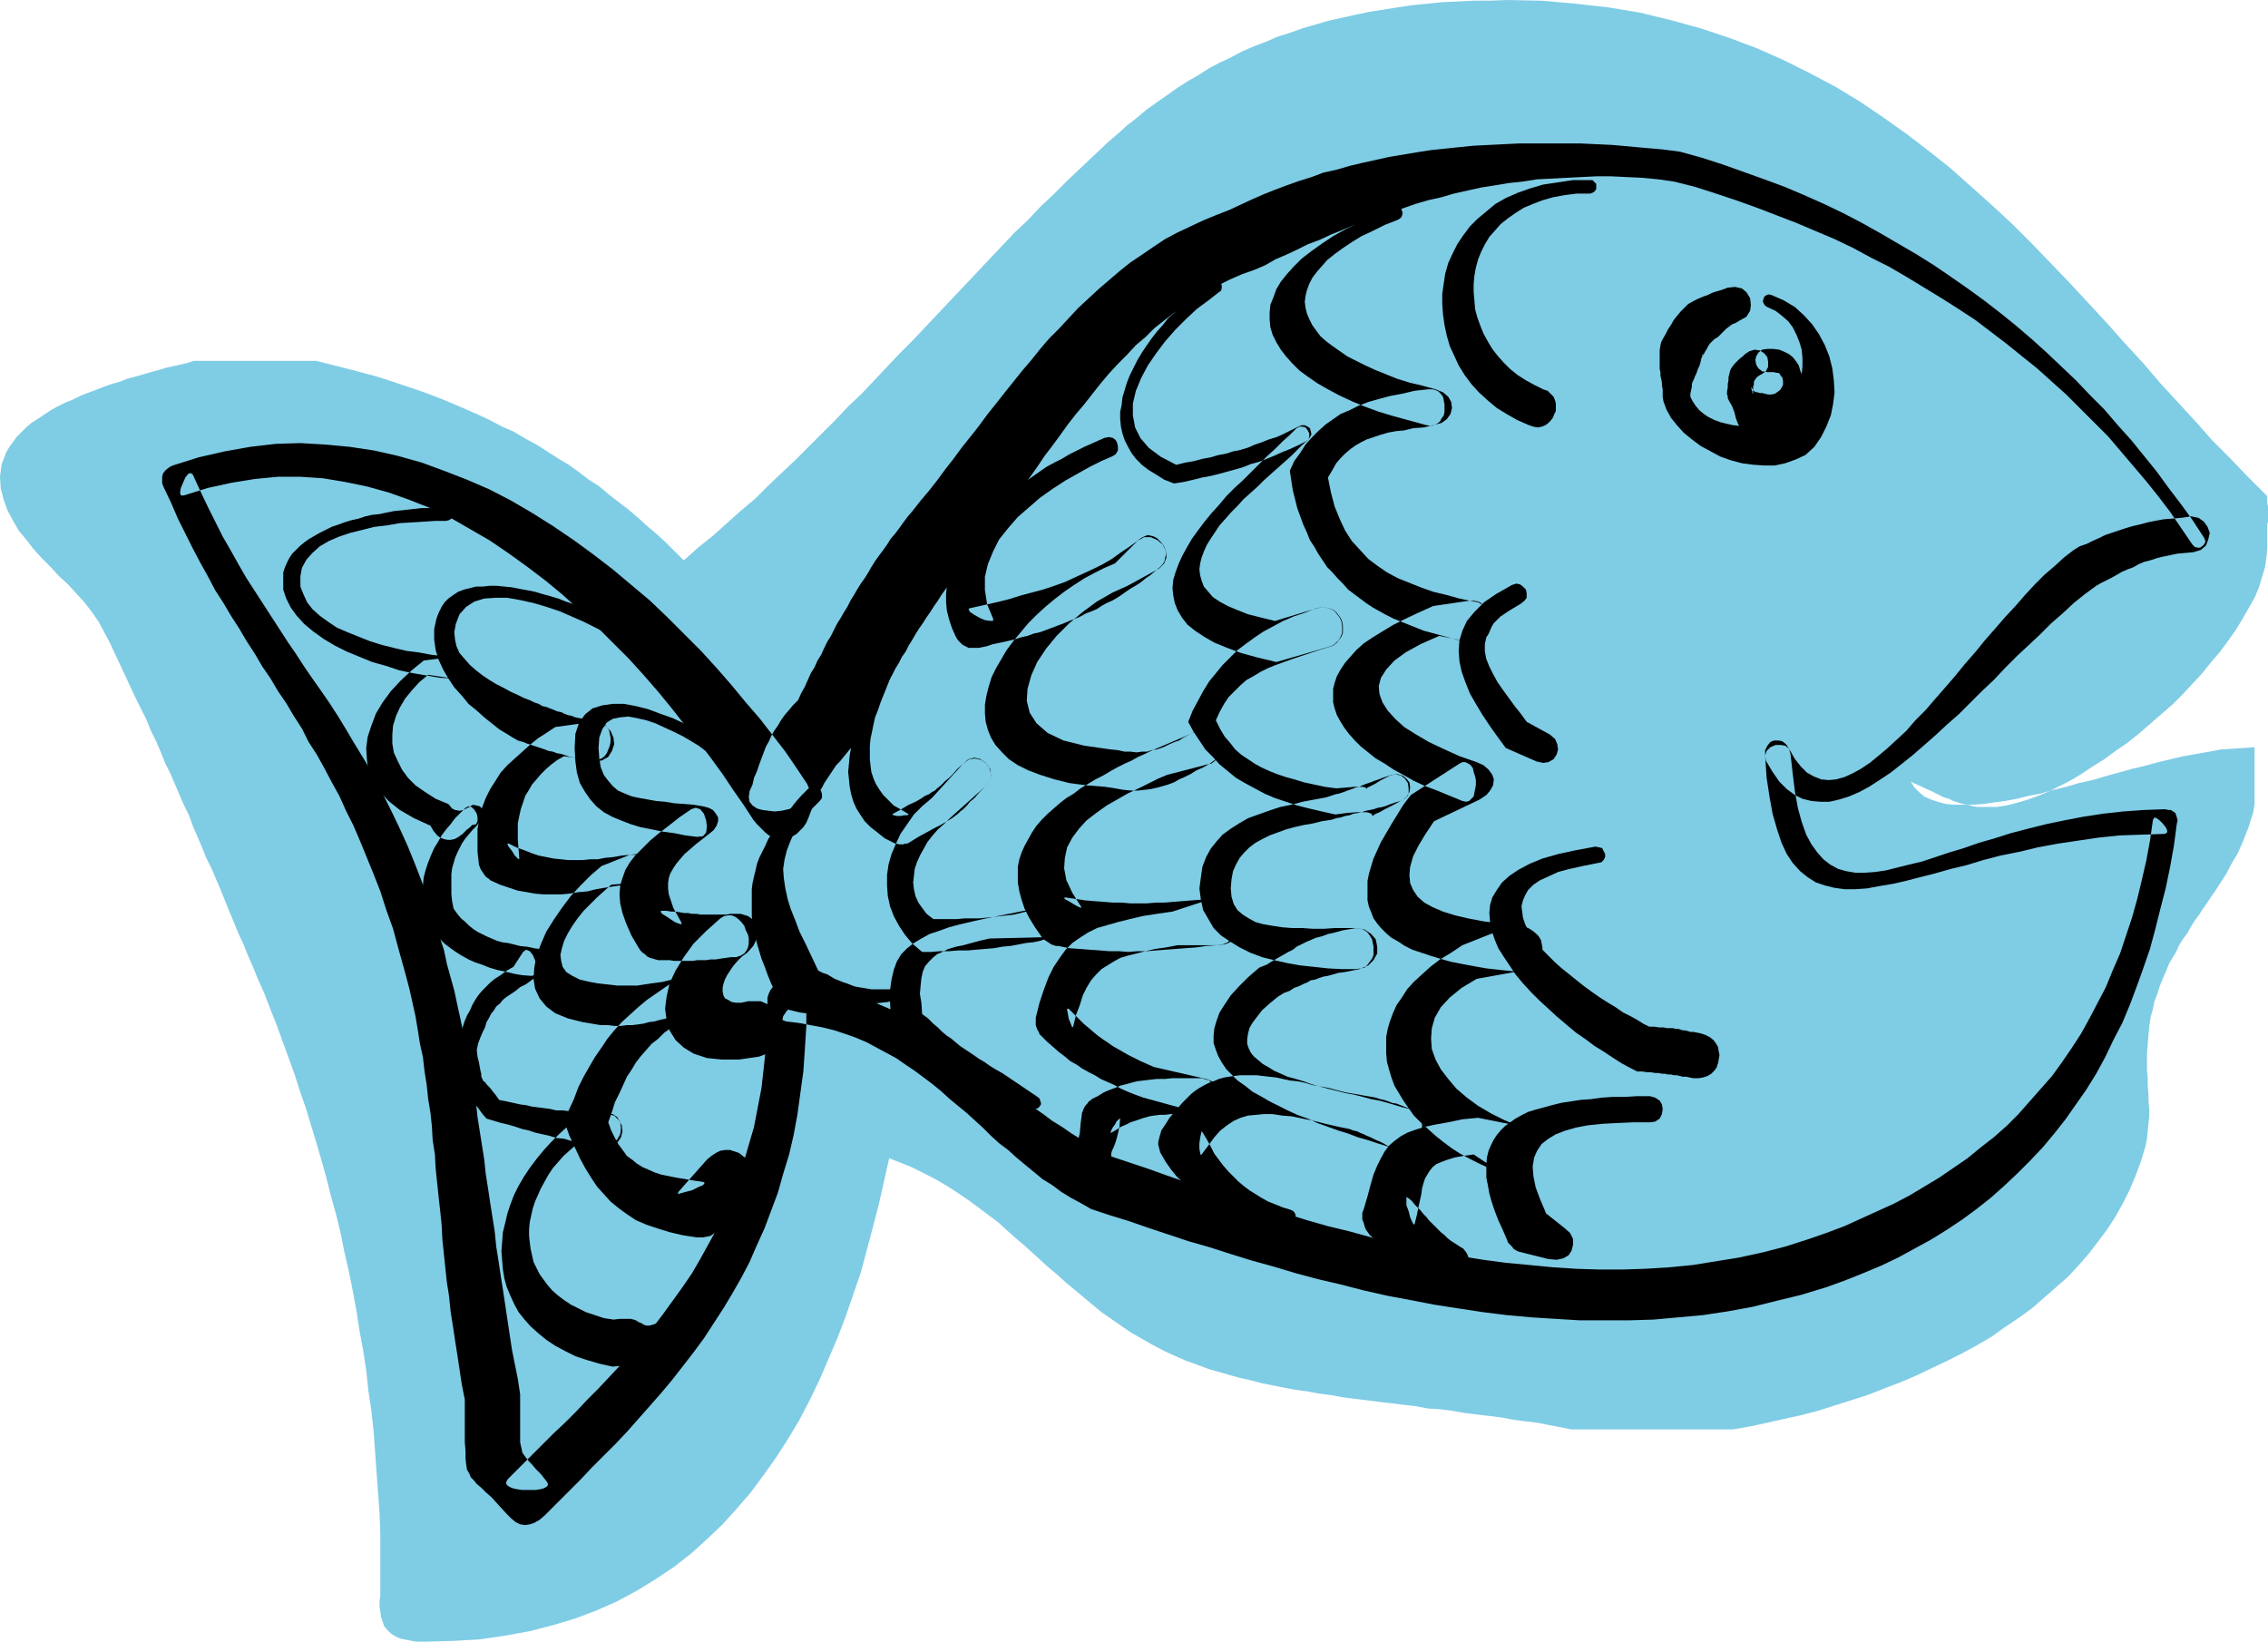 <?xml version="1.0" encoding="UTF-8" standalone="no"?>
<svg
   version="1.0"
   width="129.766mm"
   height="93.93mm"
   id="svg16"
   sodipodi:docname="Fish 001.wmf"
   xmlns:inkscape="http://www.inkscape.org/namespaces/inkscape"
   xmlns:sodipodi="http://sodipodi.sourceforge.net/DTD/sodipodi-0.dtd"
   xmlns="http://www.w3.org/2000/svg"
   xmlns:svg="http://www.w3.org/2000/svg">
  <sodipodi:namedview
     id="namedview16"
     pagecolor="#ffffff"
     bordercolor="#000000"
     borderopacity="0.25"
     inkscape:showpageshadow="2"
     inkscape:pageopacity="0.0"
     inkscape:pagecheckerboard="0"
     inkscape:deskcolor="#d1d1d1"
     inkscape:document-units="mm" />
  <defs
     id="defs1">
    <pattern
       id="WMFhbasepattern"
       patternUnits="userSpaceOnUse"
       width="6"
       height="6"
       x="0"
       y="0" />
  </defs>
  <path
     style="fill:#7fcce5;fill-opacity:1;fill-rule:evenodd;stroke:none"
     d="m 490.294,107.295 v 0.808 0.646 l 0.162,0.808 v 0.646 0.646 0.646 0.646 0.646 l -0.162,0.646 v 0.646 0.646 0.808 0.646 0.646 0.808 0.808 l -0.162,1.939 -0.323,2.262 -0.646,2.101 -0.646,2.262 -0.97,2.262 -1.293,2.262 -1.293,2.262 -1.454,2.424 -1.616,2.262 -1.778,2.424 -1.939,2.262 -1.939,2.424 -2.101,2.262 -2.101,2.262 -2.262,2.262 -2.424,2.101 -2.424,2.101 -2.424,2.101 -2.424,1.939 -2.586,1.777 -2.424,1.777 -2.586,1.616 -2.424,1.616 -2.424,1.454 -2.586,1.293 -2.262,1.131 -2.424,0.97 -2.262,0.808 -2.262,0.646 -1.939,0.485 -2.101,0.323 h -1.778 -1.131 -1.131 l -1.131,-0.162 -1.131,-0.323 -0.97,-0.162 -1.131,-0.323 -0.97,-0.323 -0.97,-0.485 -1.131,-0.323 -0.97,-0.485 -0.97,-0.485 -0.97,-0.485 -1.131,-0.485 -0.97,-0.485 -1.131,-0.485 -0.97,-0.485 0.808,1.293 0.97,0.97 1.131,0.97 1.454,0.646 1.454,0.485 1.778,0.485 1.778,0.162 h 1.939 2.101 l 2.262,-0.162 2.262,-0.323 2.424,-0.323 2.586,-0.485 2.586,-0.646 2.586,-0.485 2.747,-0.808 2.747,-0.646 2.747,-0.808 2.909,-0.646 2.747,-0.808 2.909,-0.808 2.909,-0.808 2.747,-0.646 2.909,-0.808 2.747,-0.646 2.747,-0.646 2.747,-0.485 2.747,-0.485 2.586,-0.485 2.424,-0.162 2.424,-0.162 2.424,-0.162 v 12.442 l -0.323,1.777 -0.485,1.454 -0.485,1.616 -0.646,1.616 -0.485,1.293 -0.646,1.454 -0.646,1.454 -0.808,1.293 -0.808,1.454 -0.646,1.293 -0.808,1.293 -0.97,1.454 -0.808,1.293 -0.808,1.131 -0.97,1.454 -0.808,1.131 -0.808,1.293 -0.97,1.293 -0.808,1.293 -0.808,1.454 -0.97,1.293 -0.808,1.293 -0.646,1.454 -0.808,1.293 -0.808,1.454 -0.646,1.616 -0.646,1.454 -0.646,1.616 -0.485,1.616 -0.646,1.616 -0.323,1.616 -0.485,1.777 -0.323,2.101 -0.162,1.939 -0.162,1.939 -0.162,1.939 v 1.777 1.777 l 0.162,1.777 v 1.616 l 0.162,1.777 v 1.616 l 0.162,1.616 v 1.616 l -0.162,1.616 -0.162,1.616 -0.162,1.616 -0.323,1.616 -0.97,3.232 -1.131,3.07 -1.293,3.07 -1.454,2.909 -1.616,2.909 -1.778,2.747 -1.939,2.585 -2.101,2.747 -2.262,2.585 -2.262,2.424 -2.586,2.262 -2.586,2.262 -2.586,2.262 -2.909,2.101 -2.909,1.939 -2.909,2.101 -3.07,1.777 -3.232,1.777 -3.232,1.616 -3.394,1.616 -3.394,1.616 -3.394,1.454 -3.394,1.293 -3.717,1.454 -3.555,1.131 -3.555,1.131 -3.555,1.131 -3.717,0.97 -3.717,0.808 -3.555,0.808 -3.717,0.808 -3.717,0.646 h -34.906 l -2.424,-0.485 -2.586,-0.485 -2.424,-0.485 -2.747,-0.323 -2.424,-0.323 -2.586,-0.485 -2.586,-0.323 -2.747,-0.323 -2.586,-0.323 -2.747,-0.485 -2.586,-0.323 -2.586,-0.162 -2.586,-0.485 -2.747,-0.323 -2.586,-0.323 -2.747,-0.323 -2.586,-0.323 -2.586,-0.323 -2.586,-0.323 -2.586,-0.485 -2.586,-0.323 -2.586,-0.485 -2.424,-0.323 -2.586,-0.485 -2.424,-0.485 -2.424,-0.485 -2.424,-0.646 -2.262,-0.485 -2.262,-0.646 -2.262,-0.646 -2.262,-0.646 -2.101,-0.808 -2.747,-0.97 -2.586,-1.131 -2.424,-1.131 -2.424,-1.293 -2.262,-1.293 -2.262,-1.293 -2.101,-1.454 -2.101,-1.454 -2.101,-1.454 -1.939,-1.616 -1.939,-1.616 -1.939,-1.616 -1.939,-1.616 -1.778,-1.616 -1.939,-1.616 -1.778,-1.616 -1.778,-1.616 -1.778,-1.616 -1.939,-1.616 -1.778,-1.616 -1.778,-1.616 -1.939,-1.454 -1.939,-1.454 -1.939,-1.454 -2.101,-1.454 -1.939,-1.293 -2.101,-1.293 -2.262,-1.293 -2.262,-1.131 -2.262,-1.131 -2.424,-0.97 -2.424,-0.97 -1.131,5.009 -1.131,5.009 -1.293,5.009 -1.293,4.848 -1.293,4.848 -1.616,4.686 -1.616,4.686 -1.778,4.686 -1.939,4.524 -1.939,4.524 -2.101,4.363 -2.262,4.363 -2.424,4.04 -2.586,4.04 -2.747,3.878 -2.747,3.717 -3.07,3.555 -3.07,3.393 -3.394,3.232 -3.394,3.07 -3.717,2.909 -3.878,2.585 -4.202,2.585 -4.202,2.262 -4.363,1.939 -4.686,1.777 -4.848,1.454 -5.01,1.293 -5.333,0.97 -5.494,0.808 -5.656,0.323 -5.979,0.162 h -2.101 l -1.778,-0.323 -1.616,-0.323 -1.131,-0.485 -0.97,-0.646 -0.808,-0.808 -0.646,-0.808 -0.323,-0.97 -0.323,-0.97 -0.162,-1.131 -0.162,-1.131 v -1.131 l 0.162,-1.293 v -1.293 -1.293 -1.293 -4.524 -4.686 l -0.162,-4.524 -0.323,-4.524 -0.323,-4.363 -0.323,-4.524 -0.323,-4.524 -0.485,-4.363 -0.646,-4.363 -0.485,-4.524 -0.646,-4.201 -0.808,-4.363 -0.646,-4.201 -0.808,-4.363 -0.808,-4.04 -0.97,-4.201 -0.808,-4.04 -0.97,-4.04 -1.131,-4.04 -0.97,-3.878 -1.131,-4.04 -1.131,-3.878 -1.131,-3.717 -1.131,-3.717 -1.293,-3.717 -1.131,-3.555 -1.293,-3.555 -1.293,-3.555 -1.293,-3.555 -1.293,-3.232 -1.293,-3.393 -1.454,-3.232 -0.97,-2.424 -1.131,-2.585 -0.97,-2.424 -1.131,-2.424 -0.97,-2.424 -0.97,-2.262 -0.97,-2.424 -0.97,-2.424 -0.97,-2.262 -0.97,-2.262 -1.131,-2.262 -0.97,-2.424 -0.97,-2.262 -0.97,-2.262 -0.808,-2.262 -1.131,-2.262 -0.97,-2.262 -0.97,-2.262 -0.97,-2.262 -1.131,-2.262 -0.97,-2.424 -0.97,-2.262 -1.131,-2.262 -0.97,-2.424 -1.131,-2.262 -1.131,-2.262 -1.131,-2.424 -1.131,-2.424 -1.131,-2.424 -1.131,-2.424 -1.131,-2.424 -1.293,-2.424 -1.131,-2.101 -1.454,-2.101 -1.616,-2.101 -1.778,-1.939 -1.778,-1.939 -1.939,-1.777 -1.778,-1.939 L 9.05,120.707 7.272,118.768 5.656,116.667 4.04,114.728 2.747,112.466 1.616,110.365 0.808,108.103 0.162,105.679 0,103.093 l 0.162,-1.293 0.162,-1.293 0.485,-1.293 0.485,-1.293 0.646,-1.131 0.808,-1.131 0.808,-1.131 0.97,-0.97 1.131,-1.131 1.131,-0.97 1.293,-0.808 1.454,-0.97 1.454,-0.97 1.454,-0.808 1.616,-0.808 1.616,-0.646 1.616,-0.808 1.616,-0.646 1.778,-0.646 1.616,-0.646 1.778,-0.646 1.778,-0.485 1.616,-0.646 1.778,-0.485 1.778,-0.485 1.616,-0.485 1.778,-0.485 1.616,-0.485 1.454,-0.323 1.454,-0.323 1.454,-0.323 1.454,-0.485 h 26.502 l 3.232,0.808 3.232,0.808 3.07,0.808 3.07,0.808 3.07,0.97 2.909,0.97 2.909,0.97 2.747,0.97 2.909,1.131 2.747,1.131 2.586,1.131 2.586,1.131 2.747,1.293 2.424,1.293 2.586,1.131 2.424,1.454 2.424,1.293 2.262,1.454 2.262,1.454 2.424,1.454 2.262,1.616 2.101,1.616 2.262,1.454 2.101,1.777 2.101,1.616 2.101,1.616 2.101,1.777 1.939,1.777 2.101,1.777 1.939,1.777 1.939,1.939 1.939,1.939 3.07,-2.747 3.232,-2.585 3.07,-2.747 3.07,-2.747 3.07,-2.585 2.909,-2.909 2.909,-2.747 2.909,-2.747 2.909,-2.909 2.747,-2.747 2.909,-2.909 2.747,-2.909 2.909,-2.747 2.747,-2.909 2.747,-2.909 2.747,-2.909 2.747,-2.747 2.747,-2.909 2.747,-2.909 2.747,-2.909 2.747,-2.909 2.747,-2.909 2.747,-2.909 2.747,-2.909 2.747,-2.909 2.909,-2.747 2.747,-2.909 2.909,-2.747 2.909,-2.909 2.909,-2.747 2.909,-2.747 3.07,-2.909 2.101,-1.777 1.939,-1.777 2.101,-1.616 2.101,-1.777 2.262,-1.616 2.101,-1.454 2.262,-1.616 2.262,-1.454 2.262,-1.293 2.262,-1.454 2.424,-1.293 2.424,-1.131 2.424,-1.293 2.586,-1.131 2.586,-0.97 2.586,-1.131 2.586,-0.808 2.747,-0.97 2.747,-0.808 2.747,-0.808 2.909,-0.646 2.909,-0.646 3.07,-0.646 3.07,-0.485 3.07,-0.485 3.232,-0.485 3.232,-0.323 3.232,-0.323 3.394,-0.162 3.394,-0.162 h 3.555 L 325.947,0 l 7.595,0.162 7.272,0.646 7.11,0.808 6.787,1.131 6.626,1.616 6.464,1.777 6.302,2.101 5.979,2.262 5.818,2.585 5.494,2.747 5.494,2.909 5.333,3.232 5.01,3.393 5.01,3.555 4.848,3.717 4.686,3.717 4.525,4.04 4.525,4.04 4.363,4.04 4.202,4.201 4.202,4.363 4.04,4.201 4.04,4.363 4.04,4.363 3.878,4.363 3.878,4.201 3.717,4.363 3.878,4.201 3.717,4.04 3.717,4.201 3.878,3.878 3.717,3.878 z"
     id="path1" />
  <path
     style="fill:#000000;fill-opacity:1;fill-rule:evenodd;stroke:none"
     d="m 476.558,116.182 -2.424,-3.717 -2.586,-3.555 -2.586,-3.393 -2.586,-3.555 -2.747,-3.393 -2.747,-3.393 -2.909,-3.232 -2.909,-3.393 -3.07,-3.07 -3.07,-3.232 -3.07,-2.909 -3.232,-3.07 -3.232,-2.909 -3.394,-2.909 -3.394,-2.747 -3.555,-2.747 -3.555,-2.585 -3.717,-2.585 -3.555,-2.424 -3.878,-2.424 -3.878,-2.262 -3.878,-2.262 -4.04,-2.262 -4.04,-2.101 -4.04,-1.939 -4.363,-1.939 -4.202,-1.777 -4.363,-1.616 -4.525,-1.616 -4.525,-1.616 -4.525,-1.454 -4.686,-1.293 -3.717,-0.485 -3.717,-0.323 -3.555,-0.323 -3.555,-0.323 -3.394,-0.162 -3.555,-0.162 h -3.394 -3.394 -3.394 -3.232 l -3.232,0.162 -3.232,0.162 -3.232,0.162 -3.232,0.323 -3.07,0.323 -3.07,0.323 -3.07,0.485 -2.909,0.485 -2.909,0.485 -2.909,0.646 -2.909,0.646 -2.747,0.646 -2.747,0.808 -2.909,0.646 -2.586,0.97 -2.586,0.808 -2.747,0.97 -2.586,0.97 -2.424,0.97 -2.586,1.131 -2.424,1.131 -2.424,1.131 -2.909,1.131 -2.747,1.131 -2.747,1.293 -2.747,1.293 -2.747,1.454 -2.424,1.616 -2.586,1.777 -2.424,1.616 -2.424,1.939 -2.262,1.939 -2.262,1.939 -2.262,2.101 -2.101,1.939 -2.101,2.262 -2.101,2.262 -2.101,2.101 -1.939,2.262 -1.939,2.424 -1.939,2.262 -1.939,2.424 -1.939,2.424 -1.778,2.262 -1.939,2.424 -1.778,2.424 -1.778,2.262 -1.939,2.424 -1.778,2.424 -1.778,2.262 -1.778,2.424 -1.778,2.262 -1.778,2.101 -1.778,2.262 -0.97,1.131 -0.97,1.293 -0.808,1.131 -0.97,1.293 -0.97,1.131 -0.808,1.293 -0.808,1.131 -0.97,1.293 -0.808,1.131 -0.808,1.293 -0.646,1.131 -0.808,1.293 -0.808,1.131 -0.808,1.293 -0.646,1.131 -0.808,1.293 -0.646,1.293 -0.808,1.293 -0.646,1.131 -0.808,1.293 -0.646,1.293 -0.646,1.293 -0.808,1.293 -0.646,1.293 -0.646,1.454 -0.808,1.293 -0.646,1.454 -0.808,1.293 -0.646,1.454 -0.646,1.454 -0.808,1.454 -0.646,1.454 -1.131,1.131 -0.808,0.97 -0.97,1.131 -0.808,1.131 -0.646,1.131 -0.808,1.131 -0.646,1.131 -0.485,1.131 -0.646,1.131 -0.485,1.293 -0.485,1.293 -0.485,1.293 -0.485,1.454 -0.646,1.454 -0.323,1.454 -0.646,1.454 -0.162,1.293 0.162,0.97 0.646,0.808 0.97,0.646 1.131,0.323 1.293,0.162 1.454,0.162 1.454,-0.162 1.454,-0.323 1.293,-0.323 1.293,-0.646 0.97,-0.646 0.646,-0.808 0.485,-0.97 -0.162,-0.97 -0.485,-1.131 -2.262,-3.393 -2.424,-3.555 -2.747,-3.555 -2.747,-3.555 -3.07,-3.555 -3.07,-3.717 -3.232,-3.717 -3.394,-3.717 -3.555,-3.555 -3.717,-3.717 -3.717,-3.555 -4.04,-3.393 -4.04,-3.393 -4.202,-3.232 -4.202,-3.07 -4.525,-3.07 -4.363,-2.747 -4.686,-2.747 -4.686,-2.424 -4.848,-2.101 -5.01,-1.939 -4.848,-1.777 -5.171,-1.454 -5.01,-1.131 -5.333,-0.808 -5.171,-0.485 -5.494,-0.323 -5.333,0.162 -5.494,0.646 -5.494,0.97 -5.656,1.293 -5.656,1.777 -0.646,0.323 -0.646,0.485 -0.485,0.485 -0.323,0.485 -0.162,0.646 v 0.646 0.808 l 0.323,0.808 1.616,3.393 1.454,3.393 1.616,3.232 1.616,3.232 1.616,3.07 1.616,2.909 1.616,3.07 1.778,2.747 1.616,2.747 1.778,2.747 1.616,2.747 1.778,2.747 1.616,2.747 1.778,2.585 1.616,2.747 1.778,2.585 1.616,2.747 1.778,2.747 1.454,2.909 1.778,2.747 1.616,2.909 1.616,3.07 1.616,2.909 1.454,3.232 1.616,3.232 1.454,3.393 1.454,3.555 1.454,3.555 1.454,3.717 1.293,4.04 1.454,4.04 1.131,4.201 0.808,2.909 0.808,2.909 0.808,3.07 0.646,2.909 0.646,2.909 0.485,2.909 0.485,3.07 0.646,2.909 0.323,2.909 0.485,3.07 0.323,3.07 0.485,2.909 0.323,3.07 0.162,2.909 0.485,3.07 0.162,3.07 0.323,3.07 0.323,3.07 0.323,2.909 0.323,3.07 0.162,3.232 0.323,3.07 0.323,3.07 0.323,3.07 0.485,3.07 0.323,3.232 0.485,3.07 0.485,3.232 0.485,3.07 0.485,3.232 0.485,3.232 0.646,3.232 v 3.717 2.909 2.585 l 0.162,1.939 v 1.616 l 0.162,1.454 0.162,0.97 0.485,0.808 0.323,0.808 0.646,0.646 0.646,0.808 0.97,0.808 0.97,0.97 1.293,1.131 1.454,1.616 1.778,1.939 0.97,0.97 0.97,0.808 0.97,0.485 1.131,0.162 0.97,-0.162 0.97,-0.323 1.131,-0.646 1.131,-0.97 2.586,-2.585 2.424,-2.424 2.586,-2.585 2.586,-2.747 2.586,-2.585 2.586,-2.585 2.586,-2.747 2.424,-2.747 2.424,-2.747 2.424,-2.747 2.424,-2.909 2.262,-2.909 2.262,-2.909 2.262,-3.07 2.101,-3.232 2.101,-3.232 1.939,-3.232 1.939,-3.393 1.778,-3.393 1.616,-3.717 1.616,-3.555 1.454,-3.878 1.454,-3.878 1.131,-4.04 1.293,-4.201 0.97,-4.201 0.808,-4.363 0.646,-4.686 0.646,-4.686 0.323,-4.686 0.323,-5.171 v -5.171 l -0.323,-0.646 h -0.808 l -0.97,0.646 -1.293,0.97 -0.97,1.131 -0.646,0.97 -0.162,0.808 0.808,0.323 2.747,0.323 2.586,0.485 2.586,0.485 2.586,0.646 2.424,0.808 2.262,0.808 2.262,0.97 2.101,1.131 2.101,1.131 2.101,1.131 2.101,1.454 1.939,1.293 1.939,1.454 1.939,1.454 1.778,1.454 1.778,1.616 1.939,1.616 1.778,1.454 1.778,1.616 1.778,1.616 1.778,1.777 1.778,1.616 1.939,1.454 1.778,1.616 1.939,1.616 1.778,1.454 1.939,1.616 2.101,1.293 1.939,1.454 2.101,1.293 2.101,1.131 2.262,1.293 3.878,1.293 4.202,1.293 4.202,1.454 4.363,1.454 4.363,1.454 4.525,1.293 4.525,1.454 4.686,1.454 4.686,1.293 4.848,1.454 4.848,1.293 4.848,1.131 5.01,1.293 5.01,1.131 5.171,0.97 5.01,0.97 5.171,0.808 5.333,0.808 5.171,0.646 5.333,0.485 5.171,0.323 5.333,0.323 h 5.333 5.333 l 5.333,-0.162 5.333,-0.485 5.333,-0.485 5.333,-0.808 5.333,-0.97 5.171,-1.293 5.333,-1.293 5.333,-1.616 4.04,-1.454 4.04,-1.616 3.878,-1.616 3.717,-1.777 3.555,-1.939 3.555,-1.939 3.394,-2.101 3.394,-2.262 3.07,-2.262 3.07,-2.424 2.909,-2.585 2.909,-2.747 2.747,-2.747 2.747,-2.909 2.424,-2.909 2.424,-3.07 2.262,-3.232 2.262,-3.232 2.101,-3.393 1.939,-3.555 1.778,-3.717 1.939,-3.717 1.616,-3.878 1.454,-3.878 1.454,-4.04 1.454,-4.201 1.131,-4.201 1.131,-4.524 1.131,-4.363 0.97,-4.686 0.808,-4.524 0.646,-4.848 0.162,-0.646 -0.162,-0.646 -0.162,-0.485 -0.162,-0.485 -0.485,-0.323 -0.485,-0.323 h -0.485 l -0.808,-0.162 -4.525,0.162 -4.525,0.323 -4.363,0.485 -4.202,0.646 -4.202,0.808 -3.878,0.808 -3.878,0.97 -3.717,0.97 -3.555,1.131 -3.394,0.97 -3.232,1.131 -3.232,0.97 -2.909,0.97 -2.909,0.97 -2.747,0.646 -2.586,0.646 -2.586,0.646 -2.262,0.323 -2.262,0.162 h -1.939 l -1.939,-0.323 -1.778,-0.485 -1.778,-0.97 -1.454,-1.131 -1.293,-1.454 -1.293,-1.777 -1.131,-2.101 -0.97,-2.747 -0.808,-2.909 -0.646,-3.555 -0.485,-3.878 -0.485,-4.363 -0.323,-1.131 -0.808,-0.646 -0.97,-0.162 h -1.131 l -1.131,0.485 -0.808,0.808 -0.323,0.97 0.162,1.131 1.454,2.424 1.454,2.101 1.616,1.616 1.778,1.293 1.616,0.808 1.939,0.485 1.939,0.162 h 1.939 l 2.101,-0.485 2.101,-0.646 2.262,-0.97 2.101,-1.131 2.262,-1.454 2.424,-1.616 2.262,-1.777 2.424,-1.939 2.424,-2.101 2.586,-2.262 2.424,-2.262 2.586,-2.262 2.424,-2.424 2.586,-2.585 2.586,-2.424 2.424,-2.585 2.586,-2.585 2.424,-2.262 2.586,-2.424 2.424,-2.424 2.424,-2.101 2.424,-2.262 2.424,-1.939 2.424,-1.777 1.131,-0.646 1.293,-0.646 0.97,-0.485 1.131,-0.646 1.131,-0.646 1.131,-0.485 1.293,-0.485 1.131,-0.646 1.131,-0.485 1.293,-0.323 1.454,-0.485 1.293,-0.323 1.616,-0.323 1.454,-0.323 1.778,-0.162 1.778,-0.162 1.616,-0.485 1.131,-0.97 0.485,-1.293 0.323,-1.454 -0.485,-1.293 -0.808,-1.131 -1.131,-0.808 -1.616,-0.323 -2.101,0.323 -1.939,0.162 -1.939,0.162 -1.778,0.323 -1.616,0.323 -1.778,0.485 -1.454,0.323 -1.616,0.485 -1.454,0.485 -1.454,0.485 -1.454,0.485 -1.293,0.646 -1.454,0.646 -1.293,0.646 -1.454,0.485 -1.293,0.808 -2.101,1.616 -1.939,1.777 -2.262,1.939 -2.101,2.101 -2.101,2.262 -2.101,2.424 -2.262,2.424 -2.101,2.424 -2.262,2.585 -2.101,2.585 -2.262,2.585 -2.101,2.585 -2.101,2.424 -2.262,2.585 -1.939,2.262 -2.262,2.262 -1.939,2.262 -2.101,1.939 -2.101,1.939 -1.939,1.616 -1.778,1.454 -1.939,1.293 -1.778,0.97 -1.778,0.808 -1.778,0.485 -1.616,0.162 -1.616,-0.162 -1.616,-0.646 -1.454,-0.808 -1.293,-1.293 -1.293,-1.616 -1.293,-2.262 -0.646,-0.97 -0.808,-0.646 -0.808,-0.162 h -0.97 l -0.808,0.323 -0.646,0.808 -0.485,0.97 v 1.131 l 0.323,4.848 0.646,4.201 0.646,3.555 0.97,3.393 0.97,2.909 1.131,2.424 1.293,1.939 1.616,1.777 1.616,1.293 1.778,1.131 1.939,0.646 1.939,0.485 2.262,0.323 h 2.424 l 2.424,-0.162 2.586,-0.485 2.909,-0.485 2.909,-0.646 3.07,-0.808 3.232,-0.808 3.394,-0.97 3.394,-0.808 3.717,-1.131 3.717,-0.97 4.04,-0.808 4.04,-0.97 4.363,-0.808 4.363,-0.646 4.363,-0.646 4.686,-0.485 4.848,-0.162 4.848,-0.162 0.485,-0.323 v -0.485 l -0.323,-0.646 -0.646,-0.808 -0.646,-0.646 -0.646,-0.485 -0.485,-0.162 -0.323,0.485 -0.646,4.524 -0.808,4.363 -0.97,4.201 -0.97,4.04 -1.131,4.04 -1.293,3.878 -1.293,3.878 -1.616,3.717 -1.454,3.555 -1.778,3.393 -1.778,3.393 -1.778,3.232 -2.101,3.232 -2.101,3.07 -2.101,2.909 -2.424,2.747 -2.424,2.747 -2.424,2.747 -2.586,2.585 -2.747,2.424 -2.909,2.262 -2.747,2.262 -3.07,2.101 -3.07,2.101 -3.232,1.939 -3.232,1.939 -3.394,1.777 -3.555,1.616 -3.555,1.616 -3.555,1.616 -3.878,1.454 -3.717,1.293 -5.01,1.616 -5.01,1.293 -5.171,1.131 -5.01,0.808 -5.01,0.808 -5.01,0.485 -5.171,0.323 -5.01,0.162 h -5.01 l -5.01,-0.162 -5.01,-0.323 -5.01,-0.485 -5.171,-0.485 -4.848,-0.646 -5.01,-0.808 -4.848,-0.97 -4.848,-0.97 -4.686,-0.97 -4.848,-1.131 -4.686,-1.293 -4.686,-1.131 -4.525,-1.293 -4.686,-1.454 -4.363,-1.293 -4.525,-1.454 -4.202,-1.293 -4.363,-1.454 -4.04,-1.293 -4.202,-1.454 -4.04,-1.454 -3.878,-1.293 -3.878,-1.293 -2.262,-1.131 -2.101,-1.293 -2.262,-1.293 -2.101,-1.293 -2.101,-1.454 -2.101,-1.293 -1.939,-1.454 -2.101,-1.454 -1.939,-1.616 -1.939,-1.454 -1.939,-1.454 -1.939,-1.616 -1.939,-1.454 -1.939,-1.454 -1.939,-1.454 -1.939,-1.454 -1.939,-1.293 -2.101,-1.454 -1.939,-1.293 -2.101,-1.293 -2.101,-1.293 -2.101,-1.131 -2.262,-1.131 -2.262,-0.97 -2.262,-0.97 -2.424,-0.97 -2.424,-0.808 -2.586,-0.646 -2.586,-0.646 -2.747,-0.485 -2.747,-0.323 -2.909,-0.323 h -1.131 l -0.808,0.162 -0.808,0.323 -0.646,0.485 -0.485,0.646 -0.323,0.646 -0.323,0.97 v 0.97 l -0.162,4.848 -0.162,4.848 -0.485,4.524 -0.485,4.363 -0.808,4.201 -0.808,4.201 -1.131,3.878 -1.131,3.878 -1.293,3.717 -1.454,3.717 -1.454,3.555 -1.616,3.393 -1.778,3.232 -1.778,3.232 -1.778,3.07 -2.101,3.07 -2.101,2.909 -2.101,2.909 -2.101,2.747 -2.262,2.747 -2.424,2.747 -2.262,2.585 -2.424,2.585 -2.424,2.585 -2.424,2.424 -2.424,2.585 -2.424,2.424 -2.586,2.424 -2.424,2.424 -2.424,2.424 -2.424,2.424 -2.424,2.424 -0.323,0.485 -0.162,0.485 0.323,0.485 0.485,0.323 0.808,0.323 0.808,0.162 0.97,0.162 h 1.131 0.97 0.97 l 0.97,-0.162 0.646,-0.162 0.646,-0.323 0.323,-0.323 v -0.485 l -0.323,-0.485 -1.131,-1.454 -1.131,-1.131 -0.808,-0.97 -0.646,-0.646 -0.646,-0.808 -0.485,-0.646 -0.323,-0.485 -0.162,-0.808 -0.162,-0.646 -0.162,-0.808 v -1.131 -1.131 -1.454 -1.939 -2.101 -2.585 l -0.485,-3.232 -0.646,-3.232 -0.646,-3.232 -0.485,-3.232 -0.485,-3.232 -0.485,-3.232 -0.485,-3.232 -0.485,-3.07 -0.485,-3.232 -0.485,-3.07 -0.323,-3.232 -0.485,-3.07 -0.485,-3.07 -0.485,-3.232 -0.485,-3.07 -0.323,-3.07 -0.485,-3.07 -0.485,-3.07 -0.485,-3.07 -0.323,-3.07 -0.646,-3.07 -0.485,-3.07 -0.485,-2.909 -0.646,-3.07 -0.485,-3.07 -0.646,-3.07 -0.646,-2.909 -0.646,-3.07 -0.808,-2.909 -0.808,-2.909 -0.646,-3.07 -0.97,-2.909 -1.293,-4.363 -1.293,-4.04 -1.454,-4.04 -1.454,-3.717 -1.454,-3.555 -1.616,-3.555 -1.616,-3.393 -1.616,-3.232 -1.616,-3.232 -1.616,-3.07 -1.778,-2.909 -1.778,-2.909 -1.616,-2.747 -1.778,-2.909 -1.778,-2.747 -1.778,-2.585 -1.939,-2.747 -1.778,-2.585 -1.778,-2.747 -1.778,-2.585 -1.778,-2.747 -1.778,-2.747 -1.778,-2.747 -1.778,-2.747 -1.778,-2.747 -1.778,-3.07 -1.616,-2.909 -1.778,-3.07 -1.616,-3.232 -1.616,-3.232 -1.616,-3.393 -1.616,-3.555 -0.485,-0.323 -0.485,0.162 -0.646,0.808 -0.485,1.131 -0.485,1.131 -0.162,0.97 0.162,0.646 h 0.646 l 5.171,-1.616 5.171,-1.131 5.01,-0.808 5.01,-0.485 h 4.848 l 4.848,0.323 4.848,0.808 4.686,0.97 4.686,1.293 4.525,1.616 4.525,1.777 4.363,2.101 4.202,2.424 4.202,2.424 4.04,2.747 4.04,2.909 4.04,3.07 3.717,3.07 3.717,3.393 3.555,3.393 3.555,3.555 3.394,3.393 3.232,3.555 3.232,3.717 2.909,3.555 2.909,3.717 2.909,3.555 2.586,3.393 2.586,3.555 2.262,3.393 2.262,3.232 2.101,3.232 0.808,0.97 0.97,0.97 0.808,0.808 0.808,0.646 0.97,0.323 0.808,0.323 0.97,0.162 h 0.808 l 0.808,-0.323 0.808,-0.323 0.808,-0.485 0.646,-0.646 0.808,-0.808 0.646,-0.97 0.485,-1.131 0.485,-1.293 0.485,-1.131 0.323,-0.97 0.485,-0.97 0.485,-1.131 0.646,-0.97 0.485,-0.97 0.646,-0.97 0.646,-0.97 0.646,-0.97 0.646,-0.97 0.808,-0.808 0.646,-0.808 0.808,-0.97 0.646,-0.808 0.808,-0.808 0.808,-0.646 0.646,-1.454 0.646,-1.293 0.646,-1.454 0.808,-1.293 0.646,-1.293 0.646,-1.454 0.646,-1.293 0.808,-1.293 0.646,-1.293 0.646,-1.293 0.808,-1.293 0.646,-1.293 0.808,-1.293 0.646,-1.293 0.808,-1.131 0.646,-1.293 0.808,-1.293 0.646,-1.131 0.808,-1.293 0.808,-1.131 0.808,-1.293 0.808,-1.131 0.808,-1.293 0.808,-1.131 0.808,-1.293 0.808,-1.131 0.808,-1.131 0.808,-1.131 0.97,-1.131 0.808,-1.293 0.97,-1.131 0.808,-1.131 1.778,-1.939 1.616,-2.101 1.616,-2.101 1.616,-2.262 1.616,-2.101 1.616,-2.262 1.616,-2.262 1.616,-2.262 1.616,-2.262 1.616,-2.424 1.616,-2.101 1.778,-2.424 1.616,-2.262 1.778,-2.262 1.778,-2.101 1.778,-2.262 1.778,-2.262 1.778,-2.101 1.939,-2.101 1.939,-1.939 1.939,-2.101 2.101,-1.777 1.939,-1.939 2.262,-1.777 2.101,-1.616 2.262,-1.616 2.262,-1.616 2.424,-1.293 2.424,-1.293 2.586,-1.293 2.586,-1.131 2.747,-0.97 2.262,-0.97 2.262,-1.293 2.262,-0.97 2.424,-1.131 2.262,-1.131 2.586,-0.97 2.424,-1.131 2.424,-0.97 2.586,-1.131 2.586,-0.97 2.586,-0.808 2.747,-0.97 2.586,-0.808 2.747,-0.97 2.747,-0.808 2.909,-0.646 2.747,-0.808 2.909,-0.646 2.909,-0.646 3.07,-0.485 2.909,-0.485 3.07,-0.323 3.07,-0.485 3.232,-0.162 3.07,-0.162 3.232,-0.162 3.232,-0.162 h 3.232 l 3.394,0.162 3.394,0.162 3.394,0.323 3.394,0.485 4.525,1.131 4.525,1.454 4.363,1.454 4.525,1.616 4.202,1.616 4.202,1.616 4.202,1.777 4.202,1.777 4.04,1.939 3.878,2.101 3.878,1.939 3.878,2.262 3.717,2.262 3.717,2.262 3.555,2.262 3.717,2.424 3.394,2.585 3.394,2.585 3.394,2.747 3.232,2.585 3.232,2.909 3.07,2.747 3.07,3.07 2.909,2.909 3.07,3.07 2.747,3.232 2.747,3.232 2.747,3.232 2.586,3.232 2.586,3.393 2.424,3.555 2.424,3.555 0.485,0.485 0.646,0.162 h 0.485 l 0.485,-0.323 0.323,-0.323 0.323,-0.485 v -0.485 z"
     id="path2" />
  <path
     style="fill:#000000;fill-opacity:1;fill-rule:evenodd;stroke:none"
     d="m 96.475,109.719 h -1.293 l -1.293,0.162 h -1.293 -1.454 l -1.454,0.162 -1.454,0.162 -1.454,0.162 -1.616,0.162 -1.616,0.323 -1.454,0.323 -1.616,0.162 -1.454,0.323 -1.454,0.485 -1.454,0.323 -1.616,0.485 -1.293,0.485 -1.454,0.485 -1.293,0.646 -1.293,0.646 -1.131,0.646 -1.131,0.646 -1.131,0.808 -0.97,0.808 -0.808,0.808 -0.808,0.808 -0.646,0.97 -0.485,0.97 -0.485,1.131 -0.323,0.97 v 1.293 1.131 1.293 l 0.646,1.939 0.97,1.939 1.293,1.777 1.616,1.777 1.939,1.616 2.262,1.616 2.424,1.454 2.586,1.293 2.747,1.131 2.747,1.131 2.909,0.808 2.909,0.97 3.07,0.646 2.909,0.485 2.747,0.485 2.747,0.162 0.97,-0.162 0.808,-0.485 0.485,-0.808 0.162,-0.97 -0.162,-0.808 -0.485,-0.808 -0.646,-0.485 -0.97,-0.162 -6.302,0.808 -2.586,2.101 -2.424,2.262 -2.101,2.262 -1.778,2.424 -1.454,2.424 -0.97,2.585 -0.808,2.424 -0.323,2.424 0.162,2.585 0.323,2.262 1.131,2.424 1.293,2.101 1.939,2.101 2.424,1.939 3.07,1.777 3.555,1.616 0.646,1.131 0.808,0.97 0.646,0.485 0.808,0.323 0.808,0.162 h 0.646 l 0.808,-0.162 0.646,-0.323 0.485,-0.323 0.646,-0.485 0.485,-0.485 0.485,-0.485 0.485,-0.323 0.323,-0.323 0.323,-0.323 h 0.162 l 0.646,-0.162 0.323,-0.646 v -0.808 l -0.162,-0.808 -0.485,-0.808 -0.646,-0.646 -0.646,-0.162 -0.646,0.323 -1.131,1.131 -1.131,1.131 -0.97,1.293 -0.97,1.131 -0.97,1.293 -0.808,1.454 -0.808,1.293 -0.646,1.454 -0.646,1.616 -0.485,1.454 -0.485,1.777 -0.162,1.616 -0.162,1.939 v 1.939 l 0.162,1.939 0.323,2.262 1.131,1.293 0.97,1.131 1.131,1.131 1.131,1.131 1.293,0.97 1.131,0.808 1.293,0.808 1.454,0.808 1.454,0.646 1.454,0.485 1.616,0.646 1.616,0.485 1.616,0.323 1.939,0.485 1.778,0.323 2.101,0.162 0.808,-0.162 0.485,-0.808 -0.162,-1.131 -0.323,-1.293 -0.485,-1.131 -0.646,-0.808 -0.808,-0.323 -0.646,0.485 -2.101,3.232 -1.454,0.808 -1.293,0.97 -1.293,0.808 -0.97,0.808 -0.97,0.97 -0.808,0.808 -0.808,0.97 -0.646,0.97 -0.646,1.131 -0.485,1.131 -0.646,1.131 -0.485,1.131 -0.485,1.454 -0.485,1.293 -0.485,1.616 -0.646,1.616 0.485,1.777 0.162,1.616 0.323,1.293 0.323,1.131 0.162,0.808 0.162,0.808 0.323,0.808 0.323,0.646 0.162,0.646 0.485,0.485 0.323,0.646 0.485,0.646 0.646,0.808 0.646,0.808 0.808,1.131 0.97,1.131 1.616,0.485 1.616,0.485 1.454,0.323 1.616,0.485 1.454,0.485 1.454,0.323 1.454,0.485 1.454,0.323 1.454,0.323 1.616,0.485 1.616,0.162 1.616,0.485 1.616,0.162 1.778,0.323 1.939,0.162 1.939,0.162 1.454,-0.323 1.131,-0.808 0.646,-1.131 0.162,-1.293 -0.162,-1.293 -0.646,-1.131 -0.97,-0.646 h -1.454 l -6.464,1.131 -1.939,1.616 -1.778,1.616 -1.778,1.777 -1.616,1.777 -1.454,1.777 -1.454,1.939 -1.293,1.939 -1.131,1.939 -0.97,1.939 -0.808,2.101 -0.646,1.939 -0.485,2.101 -0.485,1.939 -0.162,2.101 -0.162,1.939 0.162,2.101 0.162,1.939 0.323,1.939 0.485,1.777 0.808,1.939 0.808,1.777 0.97,1.777 1.293,1.616 1.293,1.454 1.616,1.454 1.778,1.454 1.939,1.293 2.101,1.131 2.262,1.131 2.424,0.808 2.747,0.808 2.909,0.646 1.616,-0.162 1.293,-0.323 1.131,-0.162 0.808,-0.323 0.646,-0.162 0.646,-0.162 0.485,-0.323 0.323,-0.162 0.485,-0.323 0.485,-0.323 0.485,-0.485 0.646,-0.323 0.97,-0.485 0.97,-0.646 1.454,-0.485 1.616,-0.646 0.97,-0.646 0.485,-0.808 0.162,-0.97 -0.162,-0.97 -0.646,-0.808 -0.646,-0.646 -0.97,-0.162 -1.131,0.162 -1.454,0.646 -1.131,0.323 -0.97,0.323 -0.646,0.162 h -0.646 l -0.485,-0.162 -0.323,-0.162 -0.162,-0.162 -0.485,-0.162 -0.323,-0.162 -0.485,-0.323 -0.485,-0.162 -0.646,-0.162 h -0.97 -1.293 l -1.454,0.162 -2.101,-0.323 -1.939,-0.646 -1.939,-0.646 -1.616,-0.808 -1.616,-0.808 -1.454,-0.97 -1.293,-0.97 -1.293,-1.131 -0.97,-1.131 -0.97,-1.293 -0.808,-1.131 -0.646,-1.293 -0.646,-1.293 -0.323,-1.454 -0.323,-1.454 -0.162,-1.293 -0.162,-1.454 v -1.454 l 0.162,-1.616 0.323,-1.454 0.323,-1.454 0.485,-1.454 0.646,-1.454 0.646,-1.454 0.808,-1.454 0.808,-1.454 0.97,-1.454 1.131,-1.293 1.131,-1.293 1.454,-1.293 1.293,-1.131 1.454,-1.293 5.01,1.293 h 1.454 l 1.131,-0.646 0.646,-0.97 0.323,-1.293 -0.162,-1.293 -0.646,-1.131 -0.97,-0.97 -1.454,-0.323 -1.939,-0.162 -1.778,-0.162 -1.616,-0.162 h -1.616 l -1.454,-0.162 -1.293,-0.162 h -1.454 l -1.293,-0.323 -1.293,-0.162 -1.293,-0.162 -1.293,-0.162 -1.293,-0.323 -1.293,-0.162 -1.454,-0.323 -1.454,-0.323 -1.616,-0.323 -0.808,-1.131 -0.646,-0.808 -0.485,-0.646 -0.485,-0.485 -0.323,-0.323 -0.323,-0.485 -0.323,-0.162 -0.162,-0.323 -0.162,-0.323 -0.162,-0.485 v -0.485 l -0.162,-0.646 -0.162,-0.808 -0.162,-0.97 -0.323,-1.293 -0.162,-1.454 0.323,-1.454 0.485,-1.293 0.485,-1.131 0.485,-0.97 0.323,-1.131 0.485,-0.808 0.485,-0.97 0.646,-0.808 0.485,-0.808 0.808,-0.646 0.646,-0.808 0.808,-0.646 0.97,-0.646 0.97,-0.646 0.97,-0.808 1.293,-0.646 3.555,-2.585 0.97,-0.808 0.485,-0.808 0.162,-0.808 -0.162,-0.808 -0.323,-0.646 -0.646,-0.646 -0.97,-0.485 -1.293,-0.162 -1.454,-0.323 -1.616,-0.162 -1.293,-0.323 -1.293,-0.323 -1.293,-0.162 -1.131,-0.323 -1.131,-0.485 -1.131,-0.485 -0.97,-0.485 -0.97,-0.485 -0.97,-0.646 -0.808,-0.646 -0.808,-0.808 -0.97,-0.808 -0.808,-0.97 -0.808,-1.131 -0.323,-1.616 -0.162,-1.616 v -1.454 -1.454 -1.293 l 0.162,-1.293 0.323,-1.131 0.323,-1.131 0.485,-1.131 0.485,-0.97 0.485,-0.97 0.646,-0.97 0.808,-0.97 0.808,-0.97 0.808,-0.808 0.808,-0.97 0.485,-0.646 0.323,-0.646 0.162,-0.646 -0.162,-0.485 -0.323,-0.485 -0.485,-0.485 -0.646,-0.162 -0.808,-0.162 -0.323,0.162 -0.485,0.323 -0.646,0.323 -0.646,0.323 -0.808,0.162 -0.97,-0.162 -0.646,-0.323 -0.808,-0.97 -2.747,-1.131 -2.262,-1.454 -2.101,-1.454 -1.616,-1.616 -1.293,-1.777 -0.97,-1.939 -0.808,-1.777 -0.323,-1.939 v -1.939 l 0.162,-1.939 0.646,-2.101 0.808,-1.777 1.131,-1.939 1.454,-1.777 1.616,-1.777 1.939,-1.616 5.333,0.808 0.97,-0.162 0.808,-0.323 0.485,-0.808 0.162,-0.808 -0.162,-0.808 -0.485,-0.808 -0.646,-0.646 -0.97,-0.323 -2.424,-0.162 -2.586,-0.323 -2.586,-0.485 -2.586,-0.323 -2.747,-0.646 -2.586,-0.646 -2.586,-0.808 -2.424,-0.97 -2.424,-0.97 -2.262,-0.97 -1.939,-1.293 -1.778,-1.293 -1.616,-1.454 -1.131,-1.454 -0.808,-1.777 -0.646,-1.616 v -2.262 l 0.323,-1.777 0.97,-1.777 1.293,-1.454 1.616,-1.454 1.939,-1.131 2.262,-0.97 2.424,-0.808 2.586,-0.646 2.586,-0.646 2.747,-0.323 2.747,-0.485 2.747,-0.162 2.586,-0.162 2.424,-0.162 h 2.262 l 0.646,-0.162 0.485,-0.323 0.162,-0.485 0.162,-0.485 -0.162,-0.485 -0.162,-0.485 -0.485,-0.323 z"
     id="path3" />
  <path
     style="fill:#000000;fill-opacity:1;fill-rule:evenodd;stroke:none"
     d="m 134.936,136.058 -0.646,-0.323 -0.646,-0.485 -0.97,-0.485 -0.97,-0.646 -1.131,-0.646 -1.131,-0.485 -1.293,-0.646 -1.293,-0.646 -1.454,-0.485 -1.616,-0.646 -1.454,-0.485 -1.616,-0.646 -1.616,-0.485 -1.778,-0.485 -1.616,-0.485 -1.616,-0.323 -1.778,-0.323 -1.616,-0.323 -1.616,-0.162 -1.616,-0.162 h -1.616 l -1.454,0.162 h -1.454 l -1.293,0.323 -1.293,0.323 -1.293,0.485 -0.97,0.646 -1.131,0.808 -0.808,0.808 -0.646,0.97 -0.646,1.293 -0.485,1.293 -0.485,2.262 v 2.262 l 0.323,2.262 0.646,2.101 0.97,2.101 1.131,1.939 1.293,1.939 1.616,1.777 1.454,1.777 1.778,1.454 1.616,1.454 1.616,1.293 1.616,1.293 1.616,0.97 1.293,0.808 1.131,0.646 1.131,0.323 0.808,0.323 0.97,0.323 0.97,0.323 0.97,0.323 0.97,0.323 0.808,0.323 0.97,0.162 0.808,0.323 0.97,0.162 0.97,0.323 0.97,0.323 0.97,0.162 0.97,0.162 1.131,0.323 1.131,0.162 h 0.97 l 0.808,-0.162 0.808,-0.323 0.646,-0.485 0.485,-0.646 0.323,-0.808 0.323,-0.808 0.162,-0.808 v -0.97 l -0.162,-0.808 -0.162,-0.808 -0.485,-0.646 -0.485,-0.646 -0.646,-0.323 -0.808,-0.162 h -0.97 l -8.242,1.131 -1.939,1.293 -1.778,1.131 -1.778,1.454 -1.616,1.454 -1.616,1.454 -1.616,1.454 -1.454,1.616 -1.131,1.777 -1.131,1.777 -0.97,1.939 -0.808,2.101 -0.485,2.101 -0.485,2.424 v 2.424 2.585 l 0.323,2.909 0.162,0.323 0.162,0.485 0.323,0.485 0.323,0.485 0.323,0.485 0.323,0.323 0.485,0.323 0.323,0.323 2.101,0.97 1.939,0.646 1.939,0.646 1.939,0.323 1.778,0.323 1.939,0.162 h 1.778 1.939 l 1.778,-0.162 1.939,-0.323 1.939,-0.162 1.939,-0.485 1.939,-0.323 2.101,-0.323 2.101,-0.323 2.262,-0.485 1.293,-0.485 0.808,-0.97 0.323,-1.131 v -1.131 l -0.485,-1.293 -0.808,-0.808 -0.97,-0.323 -1.293,0.162 -6.141,2.424 -2.262,1.939 -2.262,2.262 -2.101,2.262 -1.939,2.585 -1.778,2.585 -1.616,2.585 -1.131,2.585 -0.97,2.585 -0.485,2.585 -0.162,2.424 0.323,2.101 0.97,2.101 1.454,1.777 1.939,1.454 2.747,1.131 3.232,0.808 1.939,0.323 1.939,0.323 h 1.616 l 1.293,0.162 h 1.454 l 1.293,-0.162 h 1.131 l 1.293,-0.162 1.131,-0.162 1.131,-0.323 1.293,-0.162 1.131,-0.323 1.454,-0.323 1.616,-0.323 1.616,-0.323 1.778,-0.323 0.97,-0.323 0.646,-0.485 0.485,-0.485 0.323,-0.646 0.162,-0.808 v -0.808 l -0.162,-0.808 -0.162,-0.646 -0.323,-0.808 -0.485,-0.646 -0.485,-0.646 -0.646,-0.323 -0.646,-0.323 -0.808,-0.162 -0.808,0.162 -0.808,0.323 -2.262,1.454 -2.101,1.454 -2.101,1.454 -1.939,1.616 -1.778,1.616 -1.778,1.616 -1.616,1.777 -1.454,1.777 -1.293,1.939 -1.454,2.101 -1.131,1.939 -1.293,2.262 -1.131,2.262 -0.97,2.585 -1.131,2.424 -0.808,2.747 0.97,2.747 1.131,2.424 1.131,2.424 1.131,2.101 1.293,2.101 1.293,1.939 1.454,1.616 1.454,1.616 1.778,1.454 1.778,1.293 1.939,1.293 2.262,0.97 2.424,0.808 2.586,0.808 2.747,0.646 3.07,0.485 h 0.646 0.808 l 0.808,-0.162 0.808,-0.162 0.646,-0.485 0.808,-0.323 0.485,-0.485 0.485,-0.646 5.494,-7.433 0.646,-1.131 0.485,-1.131 0.162,-1.131 -0.162,-1.131 -0.162,-0.97 -0.485,-0.808 -0.646,-0.97 -0.808,-0.646 -0.808,-0.646 -0.97,-0.323 -0.97,-0.323 h -0.97 l -1.131,0.162 -0.97,0.485 -0.97,0.646 -0.97,0.808 -6.141,6.948 -0.162,0.485 0.646,-0.162 1.131,-0.323 1.293,-0.323 1.293,-0.646 1.131,-0.485 0.323,-0.485 -0.162,-0.162 -2.101,-0.323 -1.939,-0.323 -1.939,-0.323 -1.616,-0.323 -1.616,-0.323 -1.454,-0.485 -1.454,-0.646 -1.131,-0.485 -1.293,-0.808 -0.97,-0.808 -1.131,-0.808 -0.808,-1.131 -0.97,-1.293 -0.808,-1.454 -0.808,-1.616 -0.646,-1.777 0.808,-2.262 0.646,-2.101 0.97,-1.939 0.808,-1.777 0.808,-1.777 0.97,-1.454 0.97,-1.616 1.131,-1.454 1.131,-1.293 1.131,-1.293 1.454,-1.131 1.293,-1.293 1.616,-1.131 1.616,-1.131 1.778,-1.131 1.939,-1.293 1.293,-0.97 0.808,-1.293 0.162,-1.293 -0.162,-1.293 -0.646,-1.131 -1.131,-0.808 -1.454,-0.485 h -1.616 l -1.616,0.323 -1.616,0.323 -1.293,0.323 -1.131,0.162 -1.293,0.162 -0.97,0.162 -1.131,0.162 -0.97,0.162 h -0.97 -1.131 -1.131 -1.131 l -1.293,-0.162 -1.454,-0.162 -1.454,-0.162 -1.778,-0.323 -2.101,-0.485 -1.616,-0.808 -1.293,-0.808 -0.808,-1.131 -0.323,-1.293 -0.162,-1.293 0.323,-1.454 0.485,-1.616 0.808,-1.616 0.97,-1.616 1.131,-1.616 1.293,-1.616 1.454,-1.454 1.454,-1.454 1.616,-1.454 1.454,-1.293 5.494,-0.485 1.293,-0.485 0.808,-0.808 0.323,-1.131 v -1.131 l -0.485,-0.97 -0.646,-0.97 -1.131,-0.485 h -1.454 l -1.939,0.162 -1.778,0.323 -1.778,0.162 -1.616,0.323 h -1.616 l -1.616,0.162 h -1.616 -1.616 l -1.454,-0.162 -1.616,-0.162 -1.616,-0.323 -1.616,-0.323 -1.454,-0.485 -1.616,-0.646 -1.778,-0.646 -1.616,-0.808 h -0.323 l 0.162,0.485 0.485,0.646 0.485,0.646 0.485,0.808 0.646,0.646 0.323,0.162 v -0.162 l -0.162,-2.101 -0.162,-1.939 v -1.777 -1.777 l 0.323,-1.616 0.323,-1.454 0.485,-1.454 0.485,-1.454 0.808,-1.293 0.646,-1.131 0.97,-1.131 0.97,-1.131 1.131,-1.131 1.131,-0.97 1.293,-0.97 1.454,-0.808 6.302,0.97 h 1.778 l 1.454,-0.808 0.808,-1.293 0.485,-1.454 -0.162,-1.454 -0.646,-1.454 -1.131,-1.131 -1.778,-0.808 -1.131,-0.162 -0.97,-0.162 -0.808,-0.323 -0.97,-0.162 -0.808,-0.162 -0.808,-0.323 -0.808,-0.162 -0.808,-0.323 -0.646,-0.323 -0.808,-0.162 -0.808,-0.323 -0.808,-0.323 -0.808,-0.323 -0.808,-0.162 -0.808,-0.485 -0.97,-0.323 -0.97,-0.485 -1.293,-0.485 -1.293,-0.646 -1.454,-0.646 -1.454,-0.808 -1.616,-0.808 -1.616,-0.97 -1.454,-0.97 -1.454,-1.131 -1.293,-1.131 -1.131,-1.293 -1.131,-1.293 -0.646,-1.454 -0.323,-1.454 -0.162,-1.616 0.323,-1.777 0.808,-2.101 1.454,-1.616 1.778,-1.131 2.101,-0.646 2.424,-0.162 h 2.586 l 2.747,0.485 2.909,0.646 2.747,0.808 2.909,0.97 2.586,1.131 2.586,1.131 2.262,1.131 1.939,0.97 1.616,0.97 1.131,0.808 0.485,0.323 h 0.646 l 0.485,-0.162 0.323,-0.323 0.323,-0.485 0.162,-0.485 -0.323,-0.646 z"
     id="path4" />
  <path
     style="fill:#000000;fill-opacity:1;fill-rule:evenodd;stroke:none"
     d="m 155.136,160.619 -1.293,-0.97 -1.778,-0.97 -1.939,-1.131 -2.262,-1.131 -2.424,-1.131 -2.747,-0.97 -2.586,-0.97 -2.586,-0.646 -2.586,-0.485 h -2.424 l -2.262,0.323 -2.101,0.646 -1.616,1.293 -1.293,1.777 -0.808,2.424 -0.162,3.07 0.162,2.909 0.323,2.424 0.646,2.262 1.131,1.939 1.131,1.616 1.293,1.454 1.616,1.293 1.778,0.97 1.939,0.808 2.101,0.808 2.101,0.646 2.424,0.485 2.424,0.485 2.424,0.323 2.424,0.485 2.586,0.323 1.293,-0.162 0.646,-0.808 0.162,-1.293 -0.162,-1.293 -0.485,-1.454 -0.808,-0.97 -0.97,-0.323 -0.97,0.323 -2.586,1.777 -2.262,1.777 -2.101,1.616 -1.939,1.616 -1.616,1.616 -1.616,1.616 -1.131,1.454 -0.97,1.616 -0.646,1.777 -0.485,1.616 -0.162,1.939 0.162,1.939 0.485,2.101 0.808,2.262 1.131,2.585 1.616,2.747 0.323,0.485 0.485,0.485 0.485,0.323 0.485,0.485 0.646,0.323 0.646,0.162 0.485,0.162 0.646,0.162 h 1.131 1.293 l 0.97,0.162 h 1.131 0.97 0.97 0.97 l 0.97,-0.162 h 0.97 0.97 l 0.97,-0.162 h 1.131 l 0.97,-0.162 1.131,-0.162 1.131,-0.162 h 1.131 l 0.97,-0.323 0.808,-0.485 0.485,-0.646 0.323,-0.646 0.162,-0.97 v -0.97 l -0.162,-0.808 -0.485,-0.97 -0.323,-0.97 -0.646,-0.808 -0.646,-0.646 -0.646,-0.485 -0.808,-0.323 h -0.808 l -0.808,0.162 -0.808,0.485 -3.07,2.747 -2.747,2.747 -2.101,2.909 -1.778,2.909 -1.293,2.747 -0.646,2.909 -0.323,2.585 0.323,2.424 0.646,2.262 1.293,2.101 1.778,1.616 2.101,1.293 2.909,0.97 3.232,0.323 h 3.717 l 4.363,-0.646 1.293,-0.485 1.131,-0.646 0.97,-0.646 0.646,-0.97 0.485,-0.97 0.323,-1.131 v -1.131 l -0.162,-1.131 -0.323,-1.131 -0.485,-0.97 -0.646,-0.97 -0.808,-0.808 -0.97,-0.485 -1.131,-0.485 h -1.293 -1.454 l -1.454,0.323 h -1.131 l -0.97,-0.162 -0.808,-0.485 -0.646,-0.323 -0.323,-0.646 -0.162,-0.808 v -0.808 l 0.162,-0.808 0.323,-0.97 0.485,-0.97 0.646,-0.97 0.646,-0.97 0.97,-1.131 0.97,-0.97 1.131,-0.808 1.293,-1.454 0.808,-1.616 0.323,-1.454 -0.323,-1.293 -0.808,-1.293 -1.131,-0.808 -1.616,-0.485 h -2.101 l -0.97,0.162 h -0.97 -0.97 -0.97 -0.97 -0.808 -0.97 l -0.808,-0.162 h -0.97 l -0.808,-0.162 h -0.808 l -0.97,-0.162 -0.97,-0.162 h -0.97 l -0.97,-0.162 h -1.131 l -0.162,0.162 0.323,0.485 0.808,0.485 0.97,0.646 0.97,0.646 0.808,0.323 0.646,0.162 v -0.323 l -0.97,-1.777 -0.808,-1.454 -0.485,-1.454 -0.485,-1.454 -0.162,-1.293 v -1.131 l 0.162,-1.131 0.323,-0.97 0.646,-1.131 0.646,-0.97 0.808,-0.97 0.97,-1.131 1.131,-0.97 1.293,-1.131 1.454,-1.131 1.454,-1.131 0.97,-0.808 0.646,-0.97 0.323,-0.97 v -0.808 l -0.485,-0.808 -0.646,-0.808 -0.97,-0.485 -1.293,-0.323 -1.939,-0.323 -2.101,-0.162 -2.101,-0.162 -1.939,-0.323 -1.939,-0.162 -1.778,-0.323 -1.778,-0.323 -1.616,-0.323 -1.616,-0.646 -1.454,-0.646 -1.131,-0.97 -0.97,-1.131 -0.97,-1.293 -0.646,-1.616 -0.323,-1.939 -0.162,-2.262 0.162,-2.262 0.646,-1.777 0.97,-1.454 1.293,-0.808 1.616,-0.323 1.778,-0.162 1.778,0.323 2.101,0.485 1.939,0.646 2.101,0.97 2.101,0.97 1.939,0.97 1.616,0.97 1.616,0.97 1.293,0.97 1.131,0.646 0.485,0.323 h 0.646 l 0.485,-0.162 0.323,-0.485 0.162,-0.485 0.162,-0.485 -0.162,-0.485 z"
     id="path5" />
  <path
     style="fill:#000000;fill-opacity:1;fill-rule:evenodd;stroke:none"
     d="m 174.689,170.637 -1.293,1.293 -1.293,1.454 -1.131,1.454 -1.131,1.293 -1.131,1.293 -0.97,1.454 -0.808,1.293 -0.808,1.293 -0.646,1.454 -0.646,1.293 -0.646,1.293 -0.485,1.293 -0.323,1.454 -0.323,1.293 -0.323,1.454 -0.162,1.293 v 1.454 1.454 1.454 1.454 l 0.162,1.454 0.323,1.454 0.323,1.616 0.323,1.454 0.485,1.616 0.485,1.616 0.646,1.616 0.646,1.777 0.646,1.616 0.808,1.777 0.808,1.777 0.97,1.939 1.131,0.485 1.293,0.323 1.293,0.323 1.293,0.162 h 1.454 l 1.293,-0.162 h 1.454 l 1.454,-0.323 1.454,-0.162 1.616,-0.323 1.454,-0.323 1.454,-0.162 1.454,-0.323 1.616,-0.323 1.616,-0.162 1.454,-0.162 0.646,-0.162 0.485,-0.323 0.162,-0.485 v -0.485 l -0.162,-0.485 -0.162,-0.485 -0.485,-0.323 h -0.646 -1.293 -0.97 -1.131 l -0.97,-0.162 -0.97,-0.162 -0.97,-0.162 -0.808,-0.162 -0.808,-0.323 -0.808,-0.323 -0.97,-0.323 -0.808,-0.323 -0.808,-0.323 -0.808,-0.485 -0.808,-0.485 -0.97,-0.323 -0.97,-0.485 -1.454,-3.07 -1.293,-2.747 -1.293,-2.585 -0.97,-2.585 -0.97,-2.424 -0.646,-2.101 -0.485,-2.262 -0.323,-2.101 -0.162,-2.101 0.323,-2.101 0.485,-1.939 0.808,-2.101 0.97,-2.101 1.454,-2.101 1.778,-2.262 2.101,-2.101 0.485,-0.646 v -0.808 l -0.162,-0.646 -0.323,-0.485 -0.485,-0.323 -0.808,-0.162 h -0.646 z"
     id="path6" />
  <path
     style="fill:#000000;fill-opacity:1;fill-rule:evenodd;stroke:none"
     d="m 196.344,131.048 -0.485,1.293 -0.646,1.454 -0.646,1.454 -0.646,1.616 -0.646,1.616 -0.808,1.616 -0.808,1.777 -0.808,1.616 -0.808,1.777 -0.808,1.777 -0.808,1.777 -0.808,1.939 -0.646,1.777 -0.808,1.777 -0.646,1.939 -0.485,1.777 -0.485,1.777 -0.485,1.777 -0.323,1.777 -0.162,1.777 -0.162,1.777 0.162,1.616 0.162,1.616 0.323,1.616 0.485,1.616 0.646,1.454 0.808,1.293 0.97,1.454 1.293,1.293 1.454,1.131 1.616,1.293 1.939,0.97 0.323,0.162 h 0.323 l 0.485,0.162 h 0.485 0.485 l 0.323,-0.162 h 0.485 l 0.323,-0.162 2.101,-1.293 1.778,-0.97 1.454,-0.808 1.293,-0.646 1.131,-0.646 0.808,-0.485 0.808,-0.485 0.646,-0.485 0.646,-0.485 0.485,-0.485 0.646,-0.485 0.808,-0.808 0.646,-0.808 0.97,-0.808 1.131,-1.293 1.293,-1.293 0.97,-1.293 0.162,-1.293 -0.323,-1.293 -0.808,-1.131 -1.131,-0.808 -1.293,-0.323 -1.293,0.323 -1.131,0.97 -6.787,7.433 -2.101,1.777 -1.778,1.777 -1.454,2.101 -1.454,2.101 -0.97,2.101 -0.97,2.262 -0.646,2.262 -0.323,2.262 v 2.262 l 0.162,2.262 0.485,2.262 0.808,2.101 1.131,2.101 1.293,1.939 1.616,1.939 2.101,1.777 h 1.939 l 1.939,-0.162 h 1.939 l 1.939,-0.162 h 2.101 l 1.778,-0.162 1.939,-0.162 1.939,-0.162 1.778,-0.323 1.778,-0.162 1.778,-0.323 1.616,-0.323 1.616,-0.162 1.454,-0.323 1.454,-0.485 1.293,-0.323 1.293,-0.808 0.808,-0.97 0.485,-1.131 v -1.293 l -0.485,-1.131 -0.808,-0.808 -1.131,-0.485 h -1.616 l -12.928,2.585 -2.909,0.646 -2.747,0.646 -2.424,0.646 -2.262,0.808 -1.939,0.646 -1.778,0.97 -1.616,0.97 -1.454,1.131 -1.293,1.293 -0.97,1.616 -0.646,1.777 -0.485,2.101 -0.323,2.262 v 2.585 l 0.162,2.909 0.485,3.232 1.293,1.131 1.293,1.131 1.131,1.131 1.293,1.131 1.131,0.97 1.131,1.131 1.293,0.97 1.131,0.97 1.131,0.97 1.293,0.97 1.293,1.131 1.293,0.97 1.293,0.808 1.454,0.97 1.454,0.97 1.454,0.808 9.858,0.808 h 0.646 l 0.485,-0.162 0.323,-0.323 0.323,-0.485 v -0.323 l -0.162,-0.485 -0.162,-0.485 -0.646,-0.485 -7.434,-5.009 -1.454,-0.808 -1.293,-0.808 -1.131,-0.808 -1.131,-0.646 -1.131,-0.808 -0.97,-0.646 -0.97,-0.646 -0.97,-0.646 -0.97,-0.808 -0.97,-0.808 -0.97,-0.646 -0.97,-0.808 -0.97,-0.97 -0.97,-0.808 -1.131,-1.131 -1.293,-0.97 -0.162,-2.424 -0.323,-1.939 0.162,-1.777 0.162,-1.616 0.323,-1.454 0.485,-1.131 0.808,-0.97 0.808,-0.808 0.97,-0.808 1.131,-0.485 1.293,-0.646 1.616,-0.485 1.616,-0.323 1.778,-0.485 1.778,-0.485 2.101,-0.485 13.09,-0.323 1.293,-0.323 0.808,-0.97 0.485,-1.131 -0.162,-1.293 -0.485,-1.293 -0.808,-0.97 -1.131,-0.485 h -1.454 l -1.293,0.323 -1.131,0.485 -1.293,0.162 -1.293,0.323 -1.293,0.323 -1.454,0.162 -1.454,0.162 -1.454,0.162 -1.454,0.162 -1.616,0.162 h -1.616 -1.616 l -1.616,0.162 h -1.778 -1.616 -1.778 l -1.454,-1.131 -0.97,-1.293 -0.808,-1.131 -0.646,-1.454 -0.323,-1.454 -0.162,-1.454 0.162,-1.454 0.162,-1.454 0.485,-1.454 0.646,-1.454 0.808,-1.454 0.808,-1.454 1.131,-1.454 1.131,-1.293 1.293,-1.131 1.293,-1.293 7.757,-6.948 0.97,-1.293 0.162,-1.131 -0.162,-1.293 -0.808,-1.131 -1.131,-0.808 -1.293,-0.323 -1.293,0.162 -1.293,0.97 -1.293,1.131 -0.97,1.131 -0.808,0.808 -0.808,0.646 -0.646,0.646 -0.485,0.485 -0.646,0.485 -0.485,0.485 -0.646,0.323 -0.646,0.485 -0.808,0.323 -0.97,0.646 -1.131,0.646 -1.454,0.646 -1.616,0.97 -1.778,0.97 -0.162,0.162 0.323,0.162 0.646,0.162 h 0.808 l 0.808,-0.162 h 0.646 l 0.323,-0.162 -0.162,-0.162 -1.616,-0.97 -1.454,-0.808 -1.131,-1.131 -1.131,-1.131 -0.808,-1.131 -0.808,-1.293 -0.485,-1.131 -0.485,-1.454 -0.162,-1.293 -0.162,-1.454 v -1.454 -1.454 l 0.162,-1.616 0.323,-1.454 0.323,-1.616 0.323,-1.454 0.646,-1.616 0.485,-1.454 0.646,-1.616 0.646,-1.616 0.646,-1.616 0.646,-1.454 0.808,-1.616 0.646,-1.454 0.646,-1.454 0.646,-1.454 0.646,-1.454 0.646,-1.454 0.646,-1.293 0.485,-1.293 0.485,-1.131 0.485,-1.293 v -0.646 l -0.162,-0.485 -0.323,-0.485 -0.485,-0.162 h -0.485 -0.485 l -0.485,0.323 z"
     id="path7" />
  <path
     style="fill:#000000;fill-opacity:1;fill-rule:evenodd;stroke:none"
     d="m 238.845,94.691 -1.454,0.646 -1.454,0.646 -1.454,0.646 -1.616,0.808 -1.616,0.808 -1.616,0.97 -1.616,0.808 -1.778,0.97 -1.616,1.131 -1.616,1.131 -1.616,1.131 -1.778,1.131 -1.454,1.293 -1.616,1.293 -1.454,1.293 -1.454,1.293 -1.454,1.454 -1.293,1.454 -1.131,1.616 -1.131,1.454 -0.97,1.616 -0.808,1.616 -0.808,1.616 -0.646,1.777 -0.323,1.616 -0.323,1.777 -0.162,1.777 v 1.777 l 0.162,1.777 0.485,1.939 0.646,1.939 0.808,1.777 0.485,0.808 0.485,0.485 0.485,0.485 0.646,0.323 0.646,0.323 h 0.646 0.808 0.808 l 1.616,-0.323 1.454,-0.485 1.616,-0.323 1.454,-0.323 1.454,-0.323 1.454,-0.485 1.454,-0.323 1.293,-0.485 1.454,-0.323 1.293,-0.485 1.293,-0.485 1.293,-0.485 1.293,-0.485 1.131,-0.485 1.293,-0.485 1.131,-0.485 1.131,-0.646 1.293,-0.485 1.131,-0.485 0.97,-0.646 1.131,-0.646 1.131,-0.485 1.131,-0.646 0.97,-0.646 1.131,-0.808 0.97,-0.646 1.131,-0.646 0.97,-0.646 0.97,-0.808 0.97,-0.646 0.97,-0.808 0.97,-0.808 0.646,-0.646 0.485,-0.646 0.162,-0.646 0.162,-0.808 v -0.646 l -0.162,-0.808 -0.323,-0.646 -0.485,-0.646 -0.485,-0.485 -0.485,-0.485 -0.646,-0.323 -0.646,-0.162 -0.646,-0.162 -0.808,0.323 -0.646,0.323 -0.646,0.485 -5.01,5.009 -2.262,0.97 -2.262,1.131 -2.101,1.131 -2.262,1.454 -2.101,1.454 -2.101,1.616 -1.939,1.616 -1.939,1.777 -1.778,1.777 -1.616,1.939 -1.616,1.939 -1.454,1.939 -1.131,1.939 -1.131,1.939 -0.97,1.939 -0.646,2.101 -0.485,1.939 -0.323,1.939 v 1.939 l 0.162,1.777 0.485,1.777 0.646,1.616 0.97,1.616 1.454,1.616 1.454,1.454 1.939,1.293 2.262,1.131 2.586,0.97 3.07,0.97 3.232,0.808 3.717,0.485 4.04,0.323 2.101,0.323 1.778,0.323 1.778,0.162 h 1.454 l 1.454,-0.162 1.293,-0.162 1.454,-0.323 1.131,-0.323 1.131,-0.323 1.293,-0.485 1.131,-0.646 1.131,-0.485 1.293,-0.646 1.293,-0.808 1.454,-0.646 1.454,-0.808 1.293,-0.97 0.808,-1.293 0.162,-1.454 -0.323,-1.293 -0.646,-1.293 -1.131,-0.808 -1.454,-0.162 -1.616,0.323 -8.726,3.717 -1.131,0.485 -1.293,0.646 -1.454,0.646 -1.454,0.808 -1.454,0.646 -1.616,0.808 -1.454,0.808 -1.616,0.97 -1.616,0.808 -1.616,0.97 -1.616,0.97 -1.454,1.131 -1.616,0.97 -1.454,1.131 -1.293,1.131 -1.293,1.131 -1.293,1.293 -1.131,1.293 -0.97,1.454 -0.808,1.454 -0.808,1.454 -0.646,1.454 -0.485,1.454 -0.323,1.616 v 1.777 1.616 l 0.323,1.939 0.485,1.777 0.646,1.939 0.97,1.939 1.293,2.101 1.454,2.101 0.323,0.323 0.323,0.323 0.485,0.323 0.485,0.323 0.485,0.323 0.485,0.162 0.485,0.162 h 0.485 l 2.424,0.485 2.262,0.162 2.101,0.162 2.262,0.162 1.939,0.162 h 2.101 l 2.101,0.162 1.939,-0.162 h 1.939 l 2.101,-0.162 2.101,-0.162 2.101,-0.162 2.101,-0.162 2.262,-0.162 2.262,-0.323 2.424,-0.162 1.131,-0.162 1.131,-0.485 0.646,-0.646 0.646,-0.808 0.485,-0.97 0.162,-0.97 0.162,-0.97 -0.162,-0.97 -0.162,-1.131 -0.323,-0.808 -0.485,-0.808 -0.646,-0.808 -0.808,-0.323 -0.97,-0.323 -0.97,-0.162 -1.131,0.323 -8.403,2.747 -3.394,0.485 -3.07,0.485 -2.747,0.646 -2.586,0.646 -2.262,0.646 -2.262,0.646 -1.939,0.97 -1.778,1.131 -1.616,1.131 -1.454,1.454 -1.293,1.777 -1.293,1.939 -1.131,2.262 -0.97,2.585 -0.97,2.909 -0.808,3.232 v 0.646 0.323 0.646 l 0.162,0.485 0.162,0.485 0.323,0.485 0.162,0.485 0.323,0.323 1.293,1.293 1.293,1.131 1.293,1.131 1.293,0.97 1.131,0.97 1.454,0.808 1.131,0.808 1.454,0.808 1.293,0.646 1.293,0.808 1.454,0.646 1.454,0.646 1.454,0.808 1.454,0.646 1.616,0.646 1.778,0.646 11.797,3.232 1.616,0.162 1.131,-0.646 0.808,-1.293 0.485,-1.454 v -1.454 l -0.646,-1.293 -0.97,-0.97 -1.616,-0.485 h -2.262 -2.101 -1.939 l -1.616,0.162 h -1.778 l -1.454,0.162 -1.293,0.162 -1.454,0.162 -1.293,0.323 -1.131,0.323 -1.293,0.323 -1.131,0.485 -1.293,0.485 -1.131,0.485 -1.293,0.808 -1.293,0.646 -0.323,0.323 -0.323,0.162 -0.323,0.485 -0.323,0.323 -0.323,0.485 -0.162,0.323 -0.162,0.485 -0.162,0.323 -0.323,2.424 -0.162,1.939 -0.323,1.454 v 1.293 0.97 0.808 l 0.323,0.646 0.323,0.646 0.323,0.485 0.646,0.646 0.646,0.646 0.808,0.646 0.97,0.97 1.131,1.131 1.293,1.293 1.454,1.777 0.646,0.485 0.646,0.162 h 0.646 l 0.646,-0.485 0.485,-0.323 0.162,-0.646 v -0.808 l -0.485,-0.646 -0.97,-1.293 -0.808,-1.131 -0.646,-0.808 -0.485,-0.808 -0.323,-0.646 -0.323,-0.485 v -0.485 -0.485 -0.485 l 0.162,-0.646 0.323,-0.646 0.323,-0.808 0.323,-0.97 0.323,-1.293 0.323,-1.454 0.162,-1.777 v 0 l -0.323,0.162 -0.485,0.485 -0.323,0.646 -0.485,0.646 -0.323,0.646 -0.162,0.485 h 0.162 l 1.131,-0.646 0.97,-0.646 1.131,-0.485 0.97,-0.485 0.97,-0.323 0.97,-0.323 0.97,-0.323 1.131,-0.323 0.97,-0.162 1.293,-0.162 h 1.131 l 1.293,-0.162 h 1.454 1.616 l 1.778,-0.162 h 1.778 l 1.778,-0.323 1.293,-0.646 0.808,-1.131 0.323,-1.293 v -1.293 l -0.646,-1.131 -0.97,-0.97 -1.616,-0.646 -11.312,-2.585 -1.454,-0.646 -1.454,-0.646 -1.293,-0.646 -1.293,-0.646 -1.131,-0.646 -1.131,-0.646 -1.131,-0.646 -1.131,-0.808 -0.97,-0.646 -1.131,-0.808 -0.97,-0.808 -1.131,-0.97 -0.97,-0.808 -1.131,-1.131 -0.97,-0.97 -1.131,-1.131 h -0.323 v 0.323 l 0.162,0.808 0.162,0.97 0.323,0.808 0.323,0.808 0.162,0.323 0.162,-0.162 0.646,-2.585 0.808,-2.101 0.646,-2.101 0.808,-1.616 0.97,-1.616 1.131,-1.293 1.131,-1.131 1.293,-0.808 1.293,-0.808 1.454,-0.808 1.616,-0.485 1.939,-0.485 1.939,-0.485 2.101,-0.485 2.262,-0.323 2.586,-0.485 h 8.888 l 1.131,-0.162 0.97,-0.323 0.808,-0.485 0.646,-0.808 0.485,-0.808 0.323,-0.808 0.162,-0.97 -0.162,-0.97 -0.162,-0.97 -0.323,-0.97 -0.485,-0.808 -0.646,-0.808 -0.808,-0.485 -0.97,-0.485 -1.131,-0.162 h -1.131 l -2.262,0.162 -2.262,0.162 -1.939,0.162 -2.101,0.162 -1.939,0.162 h -1.778 l -1.939,0.162 h -1.939 -1.778 l -1.778,-0.162 h -1.939 l -1.939,-0.162 -2.101,-0.162 -1.939,-0.162 -2.101,-0.323 -2.262,-0.323 -0.162,0.162 0.323,0.323 0.646,0.323 0.808,0.485 0.808,0.485 0.646,0.323 0.485,0.162 v -0.162 l -1.939,-3.07 -1.293,-2.747 -0.485,-2.585 0.162,-2.262 0.485,-2.262 1.131,-2.101 1.454,-1.939 1.616,-1.777 2.101,-1.616 2.262,-1.616 2.262,-1.293 2.262,-1.293 2.424,-1.131 2.262,-1.131 1.939,-0.97 1.939,-0.808 8.726,-2.262 0.808,-0.162 0.646,-0.485 0.485,-0.485 0.162,-0.646 0.162,-0.808 v -0.646 -0.808 l -0.323,-0.646 -0.323,-0.808 -0.323,-0.485 -0.646,-0.485 -0.485,-0.485 -0.808,-0.323 h -0.646 -0.808 l -0.808,0.323 -1.293,0.646 -0.97,0.485 -0.97,0.646 -0.97,0.323 -1.131,0.485 -0.97,0.485 -0.808,0.323 -0.97,0.323 -1.131,0.162 -0.97,0.323 h -1.131 l -1.131,0.162 -1.293,-0.162 h -1.293 l -1.454,-0.323 -1.616,-0.162 -5.656,-0.808 -4.525,-1.131 -3.394,-1.616 -2.424,-2.101 -1.454,-2.262 -0.646,-2.585 0.162,-2.585 0.808,-2.909 1.293,-2.909 1.939,-2.909 2.262,-2.747 2.747,-2.747 2.909,-2.424 3.07,-2.262 3.394,-1.939 3.232,-1.454 6.787,-3.717 1.131,-1.131 0.485,-1.293 -0.162,-1.454 -0.646,-1.293 -1.131,-0.97 -1.454,-0.646 h -1.454 l -1.454,0.808 -1.778,1.293 -1.939,1.293 -1.778,1.293 -1.939,1.131 -1.939,0.97 -2.101,0.97 -2.101,0.97 -2.101,0.97 -2.262,0.808 -2.424,0.808 -2.424,0.646 -2.424,0.646 -2.586,0.808 -2.586,0.646 -2.909,0.646 -2.909,0.646 -0.323,0.162 0.323,0.646 0.97,0.646 1.131,0.646 1.131,0.485 1.131,0.162 h 0.646 v -0.485 l -1.293,-3.07 -0.485,-3.07 v -2.909 l 0.646,-2.747 1.131,-2.747 1.293,-2.585 1.939,-2.424 2.101,-2.424 2.424,-2.101 2.424,-2.101 2.747,-1.939 2.747,-1.777 2.586,-1.454 2.586,-1.454 2.586,-1.293 2.262,-0.97 0.808,-0.485 0.485,-0.808 v -0.808 l -0.162,-0.808 -0.323,-0.646 -0.646,-0.485 -0.808,-0.162 z"
     id="path8" />
  <path
     style="fill:#000000;fill-opacity:1;fill-rule:evenodd;stroke:none"
     d="m 261.953,60.757 -1.293,0.97 -1.454,0.97 -1.293,1.131 -1.293,1.131 -1.454,1.293 -1.131,1.293 -1.454,1.293 -1.131,1.454 -1.293,1.454 -1.131,1.454 -1.131,1.616 -0.97,1.454 -0.97,1.616 -0.808,1.616 -0.808,1.616 -0.646,1.616 -0.485,1.616 -0.485,1.616 -0.162,1.616 -0.323,1.454 v 1.616 l 0.162,1.616 0.323,1.454 0.485,1.454 0.646,1.293 0.808,1.454 0.97,1.293 1.293,1.293 1.454,1.131 1.616,0.97 1.778,1.131 2.101,0.808 2.101,-0.323 2.101,-0.485 1.939,-0.485 1.778,-0.323 1.939,-0.485 1.778,-0.485 1.778,-0.485 1.616,-0.485 1.616,-0.646 1.778,-0.485 1.616,-0.646 1.616,-0.646 1.778,-0.808 1.616,-0.646 1.778,-0.808 1.616,-0.808 0.646,-0.485 0.162,-0.646 v -0.646 l -0.323,-0.646 -0.485,-0.646 -0.646,-0.162 h -0.646 l -0.646,0.323 -1.454,1.454 -1.616,1.454 -1.616,1.616 -1.778,1.616 -1.616,1.616 -1.778,1.777 -1.778,1.777 -1.778,1.616 -1.778,1.777 -1.616,1.939 -1.616,1.777 -1.454,1.777 -1.454,1.939 -1.293,1.777 -1.131,1.939 -0.97,1.777 -0.808,1.777 -0.646,1.777 -0.485,1.616 -0.162,1.777 0.162,1.616 0.323,1.616 0.646,1.616 0.97,1.616 1.131,1.454 1.616,1.293 1.939,1.293 2.262,1.293 2.747,1.131 3.07,1.131 3.555,0.97 4.04,0.97 11.15,-3.232 0.97,-0.323 0.646,-0.485 0.646,-0.646 0.485,-0.808 0.323,-0.808 v -0.808 -0.808 l -0.162,-0.808 -0.323,-0.808 -0.485,-0.646 -0.485,-0.646 -0.646,-0.485 -0.808,-0.323 -0.808,-0.162 h -0.97 l -0.97,0.162 -2.424,0.97 -2.424,0.808 -2.262,0.97 -2.101,1.131 -2.101,1.131 -1.939,1.293 -1.778,1.293 -1.939,1.454 -1.616,1.616 -1.616,1.616 -1.454,1.777 -1.454,1.777 -1.293,2.101 -1.131,2.101 -1.131,2.101 -0.97,2.424 1.131,2.101 1.293,1.939 1.293,1.939 1.616,1.616 1.454,1.616 1.778,1.454 1.778,1.454 1.939,1.131 2.101,1.131 2.101,1.131 2.262,0.97 2.424,0.808 2.424,0.808 2.586,0.646 2.747,0.646 2.909,0.646 2.424,-0.323 2.101,-0.162 h 1.293 0.97 l 0.646,0.162 0.323,0.162 0.162,0.162 v 0.162 l 0.162,0.162 v 0 l 0.162,-0.162 0.485,-0.323 0.808,-0.323 1.131,-0.646 1.616,-0.808 2.101,-1.131 1.131,-0.808 0.485,-0.97 0.162,-0.97 -0.162,-1.131 -0.646,-0.808 -0.808,-0.646 -1.131,-0.323 -1.293,0.162 -0.97,0.323 -0.97,0.323 -0.808,0.323 -0.97,0.323 -0.808,0.323 -0.97,0.323 -0.808,0.323 -0.646,0.323 -0.808,0.162 -0.808,0.323 -0.97,0.323 -0.808,0.323 -0.97,0.323 -0.808,0.162 -0.97,0.323 -0.97,0.323 -2.586,0.485 -2.586,0.485 -2.424,0.646 -2.424,0.485 -2.424,0.808 -2.262,0.808 -2.262,0.808 -1.939,1.131 -1.778,1.131 -1.778,1.293 -1.293,1.454 -1.293,1.616 -0.97,1.777 -0.808,2.101 -0.323,2.262 -0.323,2.424 0.323,2.424 0.485,2.262 1.131,1.939 1.131,1.939 1.616,1.616 1.939,1.293 2.101,1.293 2.262,1.131 2.586,0.97 2.586,0.646 2.909,0.646 2.747,0.485 3.07,0.323 2.909,0.323 3.07,0.162 h 2.909 l 1.131,-0.162 0.808,-0.162 0.646,-0.646 0.485,-0.646 0.485,-0.646 0.323,-0.808 v -0.808 -0.97 l -0.162,-0.808 -0.162,-0.808 -0.485,-0.808 -0.485,-0.646 -0.646,-0.485 -0.808,-0.323 -0.97,-0.162 -0.97,0.162 -1.939,0.323 -1.778,0.485 -1.454,0.323 -1.293,0.485 -1.293,0.323 -1.131,0.485 -1.131,0.485 -0.97,0.485 -0.97,0.485 -0.808,0.646 -0.97,0.485 -1.131,0.646 -1.131,0.646 -1.131,0.646 -1.293,0.808 -1.616,0.646 -2.424,2.101 -1.939,1.939 -1.778,1.939 -1.293,1.939 -1.131,1.777 -0.646,1.777 -0.485,1.616 -0.162,1.616 v 1.616 l 0.485,1.454 0.485,1.293 0.808,1.454 0.97,1.454 1.131,1.131 1.293,1.293 1.616,1.131 1.616,1.293 1.778,0.97 1.939,1.131 1.939,0.97 1.939,0.97 2.101,0.97 2.262,0.808 2.101,0.97 2.262,0.808 2.262,0.808 2.101,0.646 2.101,0.808 2.262,0.646 1.939,0.646 2.101,0.646 1.939,0.646 0.97,0.323 h 1.131 l 0.808,-0.162 0.808,-0.162 0.808,-0.485 0.646,-0.485 0.323,-0.646 0.485,-0.808 0.162,-0.808 0.162,-0.808 v -0.808 l -0.162,-0.808 -0.485,-0.808 -0.485,-0.808 -0.808,-0.646 -0.808,-0.485 -0.808,-0.485 -0.97,-0.323 -0.808,-0.323 -0.808,-0.323 -0.97,-0.162 -0.808,-0.323 -0.97,-0.323 -0.808,-0.162 -0.97,-0.323 -0.808,-0.162 -0.97,-0.162 -0.97,-0.162 -0.808,-0.162 -0.97,-0.162 -0.97,-0.162 -0.97,-0.162 -1.939,-0.485 -1.778,-0.485 -1.778,-0.323 -1.778,-0.323 -1.616,-0.485 -1.616,-0.323 -1.616,-0.162 -1.454,-0.323 -1.454,-0.323 -1.454,-0.162 -1.454,-0.162 -1.293,-0.162 h -1.293 -1.293 -1.131 l -1.293,0.162 -1.131,0.162 -0.97,0.162 -1.131,0.323 -1.131,0.485 -0.97,0.323 -0.97,0.485 -1.131,0.646 -0.97,0.646 -0.808,0.646 -0.97,0.97 -0.97,0.97 -0.808,0.97 -0.97,1.131 -0.97,1.131 -0.808,1.293 -0.97,1.454 -0.162,0.646 -0.162,0.485 -0.162,0.646 -0.162,0.646 v 0.646 l 0.162,0.646 0.162,0.646 0.162,0.485 1.131,1.939 1.131,1.616 1.293,1.616 1.454,1.293 1.454,1.131 1.616,1.131 1.616,0.808 1.778,0.808 1.778,0.646 1.778,0.646 1.939,0.646 2.101,0.485 1.939,0.646 2.101,0.485 2.101,0.646 2.101,0.485 0.646,0.162 0.485,-0.162 0.485,-0.485 0.162,-0.485 0.162,-0.485 -0.162,-0.485 -0.323,-0.485 -0.646,-0.323 -1.616,-0.485 -1.616,-0.646 -1.616,-0.646 -1.454,-0.808 -1.293,-0.808 -1.293,-0.808 -1.293,-0.97 -1.131,-0.97 -1.131,-1.131 -0.97,-0.97 -1.131,-1.293 -0.97,-1.293 -0.97,-1.293 -0.808,-1.616 -0.808,-1.454 -0.97,-1.616 -0.162,-0.162 -0.162,0.646 -0.162,0.808 -0.162,1.131 v 1.131 l 0.162,0.97 0.162,0.485 0.162,-0.162 1.454,-1.939 1.293,-1.777 1.293,-1.454 1.454,-1.131 1.454,-0.97 1.454,-0.646 1.616,-0.485 1.778,-0.162 1.616,-0.162 h 1.939 l 2.101,0.323 2.101,0.162 2.262,0.485 2.424,0.485 2.586,0.646 2.747,0.646 0.808,0.162 0.808,0.162 0.808,0.162 0.808,0.323 0.808,0.162 0.646,0.323 0.808,0.323 0.646,0.323 0.808,0.323 0.646,0.323 0.646,0.323 0.808,0.323 0.646,0.323 0.808,0.485 0.646,0.323 0.646,0.323 0.97,0.323 0.97,0.162 0.97,-0.162 0.808,-0.323 0.646,-0.485 0.646,-0.485 0.485,-0.808 0.485,-0.808 0.323,-0.808 v -0.808 -0.97 l -0.162,-0.808 -0.323,-0.808 -0.485,-0.646 -0.808,-0.646 -0.97,-0.485 -1.454,-0.323 -1.616,-0.485 -1.616,-0.485 -1.778,-0.485 -1.778,-0.323 -1.778,-0.485 -1.939,-0.485 -1.778,-0.323 -1.939,-0.485 -1.939,-0.485 -1.778,-0.485 -1.778,-0.485 -1.778,-0.646 -1.616,-0.485 -1.778,-0.485 -1.454,-0.646 -1.454,-0.646 -1.293,-0.808 -1.131,-0.646 -0.97,-0.808 -0.97,-0.808 -0.646,-0.808 -0.485,-0.97 -0.323,-0.97 v -0.97 l 0.162,-1.131 0.323,-1.293 0.646,-1.131 0.97,-1.293 1.131,-1.454 1.616,-1.454 1.778,-1.454 1.293,-0.808 1.293,-0.485 0.97,-0.646 0.97,-0.323 0.97,-0.485 0.808,-0.323 0.808,-0.485 0.97,-0.162 0.808,-0.323 0.97,-0.323 0.97,-0.162 1.131,-0.323 1.131,-0.323 1.293,-0.162 1.616,-0.323 1.616,-0.323 1.939,-0.808 1.131,-1.131 0.808,-1.454 v -1.454 l -0.323,-1.616 -0.97,-1.131 -1.454,-0.97 -1.939,-0.323 h -2.262 -2.262 l -2.262,0.162 h -2.424 l -2.262,-0.162 h -2.262 l -2.101,-0.162 -2.101,-0.323 -1.939,-0.323 -1.778,-0.485 -1.454,-0.808 -1.293,-0.808 -1.131,-0.97 -0.808,-1.293 -0.485,-1.616 -0.162,-1.777 0.162,-1.939 0.323,-1.777 0.646,-1.454 0.808,-1.454 0.97,-1.131 1.131,-1.131 1.293,-0.97 1.454,-0.808 1.616,-0.808 1.778,-0.646 1.778,-0.646 1.778,-0.485 2.101,-0.485 1.939,-0.323 1.939,-0.485 2.101,-0.323 0.97,-0.323 0.97,-0.162 0.97,-0.323 0.97,-0.162 0.808,-0.323 0.97,-0.162 0.808,-0.162 0.97,-0.323 0.808,-0.162 0.808,-0.162 0.97,-0.323 0.97,-0.162 0.97,-0.323 0.808,-0.323 0.97,-0.323 1.131,-0.323 1.131,-0.646 0.646,-0.97 v -1.131 l -0.162,-1.131 -0.646,-0.97 -0.808,-0.646 -1.293,-0.323 -1.131,0.323 -1.939,0.97 -1.293,0.808 -0.97,0.485 -0.646,0.323 -0.323,0.323 h -0.162 v 0 h 0.162 v -0.162 -0.162 h -0.162 l -0.485,-0.162 h -0.808 -1.131 l -1.778,0.162 -2.101,0.162 -2.424,-0.323 -2.262,-0.485 -2.262,-0.485 -2.101,-0.646 -1.778,-0.485 -1.939,-0.646 -1.616,-0.646 -1.778,-0.808 -1.454,-0.808 -1.454,-0.97 -1.454,-0.97 -1.293,-1.131 -1.131,-1.454 -1.131,-1.293 -0.97,-1.616 -0.97,-1.939 0.808,-1.777 0.97,-1.777 0.97,-1.454 1.293,-1.293 1.293,-1.293 1.293,-1.131 1.454,-0.808 1.616,-0.97 1.616,-0.808 1.616,-0.646 1.778,-0.646 1.778,-0.646 1.939,-0.646 1.939,-0.646 1.939,-0.646 2.101,-0.646 0.97,-0.323 0.808,-0.646 0.485,-0.646 0.485,-0.646 0.323,-0.808 v -0.808 -0.808 l -0.162,-0.808 -0.323,-0.808 -0.485,-0.646 -0.485,-0.646 -0.646,-0.485 -0.808,-0.323 -0.808,-0.162 h -0.97 l -0.97,0.162 -9.05,2.747 -3.232,-0.808 -2.586,-0.646 -2.424,-0.97 -1.939,-0.808 -1.778,-0.97 -1.454,-0.97 -0.97,-1.131 -0.97,-1.131 -0.485,-1.293 -0.323,-1.131 -0.162,-1.293 0.162,-1.293 0.323,-1.293 0.485,-1.293 0.646,-1.454 0.808,-1.293 0.97,-1.454 0.97,-1.454 1.293,-1.454 1.131,-1.293 1.454,-1.454 1.293,-1.454 1.454,-1.293 1.616,-1.454 1.293,-1.293 1.616,-1.454 1.454,-1.293 1.454,-1.293 1.454,-1.293 1.131,-1.131 1.293,-1.293 1.131,-0.97 0.485,-0.646 0.323,-0.646 -0.162,-0.646 -0.162,-0.646 -0.485,-0.323 -0.646,-0.323 h -0.646 l -0.808,0.323 -1.616,0.808 -1.616,0.808 -1.454,0.646 -1.616,0.485 -1.616,0.646 -1.454,0.485 -1.454,0.646 -1.616,0.485 -1.616,0.323 -1.454,0.485 -1.778,0.323 -1.616,0.485 -1.778,0.323 -1.778,0.485 -1.939,0.323 -1.939,0.485 -3.394,-1.777 -2.586,-1.939 -1.778,-2.101 -1.131,-2.262 -0.485,-2.585 v -2.585 l 0.646,-2.747 1.131,-2.747 1.454,-2.747 1.778,-2.585 1.939,-2.585 2.262,-2.585 2.262,-2.262 2.424,-2.262 2.424,-1.777 2.262,-1.777 0.485,-0.323 0.162,-0.646 v -0.485 l -0.162,-0.485 -0.323,-0.323 -0.646,-0.323 h -0.485 z"
     id="path9" />
  <path
     style="fill:#000000;fill-opacity:1;fill-rule:evenodd;stroke:none"
     d="m 301.384,44.76 -3.717,1.616 -3.394,1.454 -3.07,1.616 -2.909,1.616 -2.424,1.616 -2.262,1.616 -2.101,1.616 -1.778,1.777 -1.454,1.616 -1.293,1.616 -0.97,1.616 -0.646,1.777 -0.646,1.616 -0.162,1.616 v 1.616 l 0.162,1.616 0.485,1.616 0.808,1.616 0.97,1.616 1.131,1.454 1.293,1.454 1.616,1.616 1.778,1.293 2.101,1.454 2.262,1.293 2.424,1.293 2.747,1.293 2.747,1.131 3.07,1.131 3.232,0.97 3.555,0.97 3.555,0.97 0.97,0.162 0.646,-0.162 0.646,-0.323 0.646,-0.485 0.323,-0.646 0.485,-0.646 0.162,-0.808 V 88.227 87.419 l -0.162,-0.808 -0.162,-0.808 -0.485,-0.646 -0.485,-0.485 -0.646,-0.323 -0.646,-0.162 h -0.97 l -2.909,0.323 -2.747,0.646 -2.586,0.485 -2.424,0.646 -2.262,0.646 -2.101,0.808 -1.939,0.97 -1.939,0.808 -1.616,1.131 -1.616,1.131 -1.616,1.454 -1.293,1.293 -1.454,1.616 -1.131,1.777 -1.293,1.777 -0.97,2.101 0.323,2.101 0.323,2.101 0.485,1.939 0.485,1.939 0.646,1.777 0.646,1.777 0.808,1.777 0.646,1.616 0.97,1.454 0.808,1.454 0.97,1.454 0.97,1.454 1.131,1.131 1.131,1.293 1.131,1.131 1.131,1.293 1.293,0.97 1.293,0.97 1.293,0.97 1.454,0.97 1.454,0.808 1.454,0.808 1.616,0.808 1.616,0.646 1.616,0.646 1.616,0.646 1.616,0.646 1.778,0.485 1.778,0.485 1.778,0.485 1.778,0.485 1.939,0.323 0.97,0.162 0.97,-0.323 0.808,-0.323 0.646,-0.485 0.485,-0.808 0.323,-0.808 0.323,-0.808 0.162,-0.97 v -0.808 l -0.162,-0.808 -0.162,-0.97 -0.485,-0.646 -0.485,-0.646 -0.646,-0.323 -0.97,-0.162 h -0.97 l -7.757,1.131 -3.232,1.454 -2.747,1.293 -2.586,1.293 -2.424,1.454 -2.101,1.293 -1.939,1.293 -1.616,1.454 -1.293,1.454 -1.131,1.293 -0.97,1.454 -0.808,1.454 -0.485,1.454 -0.323,1.293 v 1.454 1.454 l 0.323,1.293 0.485,1.454 0.808,1.454 0.808,1.293 0.97,1.293 1.293,1.454 1.293,1.293 1.616,1.293 1.616,1.293 1.939,1.131 1.939,1.293 2.101,1.131 2.262,1.293 2.424,1.131 2.586,0.97 2.747,1.131 2.747,1.131 0.808,0.162 0.646,-0.162 0.485,-0.485 0.485,-0.485 0.162,-0.808 0.162,-0.808 0.162,-0.808 v -1.131 l -0.162,-0.808 -0.323,-0.97 -0.162,-0.808 -0.485,-0.646 -0.485,-0.323 -0.646,-0.323 h -0.646 l -0.646,0.323 -10.504,6.787 -1.616,2.101 -1.293,2.101 -1.293,2.101 -1.131,1.939 -1.131,1.939 -0.808,1.777 -0.808,1.777 -0.485,1.616 -0.485,1.616 -0.323,1.616 v 1.454 1.454 1.293 l 0.323,1.454 0.485,1.131 0.485,1.293 0.808,1.131 0.808,0.97 1.131,1.131 1.131,0.97 1.454,0.808 1.454,0.97 1.616,0.808 1.939,0.646 1.939,0.646 2.101,0.646 2.262,0.646 2.424,0.485 2.586,0.485 2.747,0.485 2.909,0.323 3.07,0.323 h 1.131 l 0.808,-0.323 0.808,-0.485 0.646,-0.808 0.323,-0.808 0.323,-0.97 0.162,-0.97 v -1.131 l -0.323,-0.97 -0.323,-0.97 -0.323,-0.97 -0.646,-0.646 -0.646,-0.646 -0.808,-0.162 -0.97,-0.162 -1.131,0.323 -10.181,4.04 -2.424,1.616 -2.424,1.454 -2.101,1.616 -1.778,1.616 -1.778,1.616 -1.454,1.616 -1.131,1.777 -1.131,1.616 -0.808,1.777 -0.646,1.777 -0.485,1.616 -0.323,1.777 v 1.777 1.777 l 0.162,1.777 0.485,1.777 0.485,1.616 0.646,1.777 0.97,1.616 0.97,1.616 1.131,1.616 1.131,1.616 1.454,1.454 1.616,1.454 1.616,1.454 1.616,1.293 1.939,1.454 1.778,1.131 2.101,1.131 2.262,1.131 2.101,0.97 2.262,0.97 1.293,0.323 h 1.131 l 1.131,-0.323 0.97,-0.323 0.808,-0.646 0.808,-0.808 0.646,-0.808 0.485,-0.97 0.162,-0.97 0.162,-1.131 v -0.97 l -0.323,-0.97 -0.485,-0.808 -0.646,-0.808 -0.97,-0.646 -1.131,-0.323 -8.888,-1.777 -3.394,0.323 -3.07,0.646 -2.747,0.485 -2.262,0.485 -2.101,0.646 -1.778,0.646 -1.454,0.808 -1.293,0.97 -1.131,0.97 -0.97,1.293 -0.808,1.454 -0.808,1.616 -0.808,1.939 -0.646,2.262 -0.646,2.424 -0.808,2.747 -0.323,0.808 v 0.646 0.808 l 0.323,0.808 0.162,0.646 0.323,0.808 0.485,0.646 0.323,0.485 0.97,0.808 0.808,0.808 0.97,0.808 0.808,0.485 0.97,0.646 0.808,0.646 0.808,0.646 0.97,0.485 0.97,0.485 0.808,0.485 0.97,0.485 0.97,0.646 1.131,0.485 0.97,0.485 0.97,0.646 1.131,0.646 0.97,0.485 0.808,0.162 h 0.808 l 0.808,-0.162 0.808,-0.323 0.646,-0.485 0.485,-0.485 0.485,-0.646 0.323,-0.808 0.323,-0.646 v -0.808 -0.808 l -0.323,-0.808 -0.323,-0.646 -0.646,-0.808 -0.808,-0.485 -0.97,-0.646 -0.808,-0.485 -0.808,-0.646 -0.646,-0.646 -0.808,-0.646 -0.646,-0.646 -0.646,-0.646 -0.646,-0.646 -0.646,-0.646 -0.485,-0.646 -0.646,-0.646 -0.646,-0.808 -0.646,-0.646 -0.646,-0.646 -0.646,-0.808 -0.808,-0.646 -0.323,-0.162 v 0.646 1.131 l 0.485,1.293 0.323,1.293 0.485,1.131 0.323,0.485 0.162,-0.162 0.485,-1.939 0.323,-1.616 0.323,-1.454 0.323,-1.454 0.162,-1.293 0.323,-1.131 0.323,-0.97 0.485,-0.808 0.485,-0.808 0.646,-0.808 0.808,-0.646 1.131,-0.485 1.293,-0.485 1.616,-0.485 1.778,-0.323 2.262,-0.323 5.818,3.878 1.131,0.646 0.97,0.162 1.131,-0.162 0.808,-0.162 0.97,-0.646 0.646,-0.646 0.646,-0.97 0.485,-0.808 0.323,-1.131 0.162,-1.131 v -0.97 l -0.323,-1.131 -0.485,-0.808 -0.646,-0.97 -0.808,-0.646 -1.131,-0.646 -3.07,-1.293 -2.909,-1.454 -2.747,-1.616 -2.424,-1.777 -2.262,-1.939 -1.778,-2.101 -1.616,-2.101 -1.131,-2.101 -0.808,-2.262 -0.162,-2.262 0.162,-2.262 0.646,-2.262 1.293,-2.262 1.939,-2.101 2.586,-2.101 3.232,-1.939 9.858,-1.777 1.131,-0.323 0.97,-0.323 0.808,-0.646 0.646,-0.646 0.485,-0.646 0.162,-0.808 0.162,-0.808 v -0.808 l -0.162,-0.808 -0.162,-0.808 -0.485,-0.808 -0.646,-0.646 -0.808,-0.646 -0.808,-0.485 -0.97,-0.323 -1.131,-0.162 -4.04,-0.485 -3.555,-0.485 -3.394,-0.646 -2.747,-0.646 -2.586,-0.808 -2.262,-0.97 -1.778,-0.97 -1.454,-1.293 -0.97,-1.454 -0.646,-1.454 -0.162,-1.777 0.162,-1.777 0.646,-2.262 1.131,-2.262 1.454,-2.424 1.939,-2.909 9.858,-4.686 1.454,-0.97 0.808,-0.97 0.646,-1.131 0.162,-1.293 -0.323,-0.97 -0.808,-1.131 -1.131,-0.97 -1.454,-0.646 -3.717,-1.293 -3.555,-1.616 -3.07,-1.454 -2.747,-1.616 -2.586,-1.616 -1.939,-1.777 -1.616,-1.777 -1.131,-1.777 -0.646,-1.777 -0.162,-1.777 0.485,-1.777 1.131,-1.777 1.778,-1.939 2.424,-1.777 3.232,-1.777 4.04,-1.777 6.464,1.293 h 1.131 l 0.808,-0.162 0.808,-0.323 0.646,-0.323 0.646,-0.646 0.323,-0.646 0.323,-0.808 0.162,-0.808 v -0.808 l -0.162,-0.808 -0.323,-0.808 -0.323,-0.646 -0.646,-0.646 -0.646,-0.646 -0.808,-0.485 -0.97,-0.162 -3.07,-0.646 -2.909,-0.808 -2.747,-0.646 -2.747,-0.97 -2.424,-0.97 -2.424,-0.97 -2.424,-1.293 -2.101,-1.454 -1.939,-1.454 -1.778,-1.939 -1.778,-1.939 -1.454,-2.262 -1.131,-2.424 -1.131,-2.747 -0.808,-3.07 -0.646,-3.232 0.97,-1.616 0.808,-1.454 0.97,-1.131 0.97,-0.97 1.131,-0.97 1.131,-0.808 1.131,-0.646 1.293,-0.646 1.454,-0.485 1.454,-0.485 1.616,-0.485 1.778,-0.323 1.778,-0.162 1.939,-0.485 2.262,-0.162 2.101,-0.485 1.778,-0.485 1.131,-0.808 0.808,-1.131 0.323,-1.293 -0.162,-1.293 -0.646,-1.131 -1.131,-0.97 -1.616,-0.646 -2.909,-0.808 -2.747,-0.646 -2.586,-0.808 -2.424,-0.97 -2.424,-0.97 -2.101,-0.97 -1.939,-0.97 -1.939,-0.97 -1.616,-1.131 -1.616,-1.131 -1.293,-0.97 -1.293,-1.131 -0.97,-1.293 -0.808,-1.131 -0.646,-1.293 -0.485,-1.131 -0.323,-1.293 -0.162,-1.293 0.162,-1.293 0.323,-1.293 0.485,-1.293 0.646,-1.293 0.97,-1.293 1.131,-1.293 1.131,-1.293 1.616,-1.293 1.778,-1.293 1.939,-1.293 2.101,-1.293 2.424,-1.131 2.586,-1.293 2.909,-1.131 0.646,-0.485 0.162,-0.323 0.162,-0.646 -0.162,-0.485 -0.162,-0.485 -0.485,-0.323 -0.646,-0.162 z"
     id="path10" />
  <path
     style="fill:#000000;fill-opacity:1;fill-rule:evenodd;stroke:none"
     d="m 343.884,38.943 h -3.717 l -3.232,0.485 -3.232,0.485 -2.747,0.808 -2.747,0.97 -2.586,1.131 -2.262,1.293 -1.939,1.616 -1.939,1.616 -1.616,1.616 -1.454,1.939 -1.293,1.939 -0.97,1.939 -0.97,2.101 -0.646,2.262 -0.323,2.101 -0.323,2.262 v 2.262 l 0.162,2.262 0.323,2.262 0.485,2.262 0.646,2.262 0.97,2.101 0.97,2.101 1.293,2.101 1.454,1.939 1.616,1.777 1.939,1.777 1.939,1.616 2.101,1.293 2.262,1.293 2.586,1.131 0.97,0.323 0.97,0.162 0.808,-0.162 0.808,-0.323 0.646,-0.485 0.485,-0.485 0.485,-0.646 0.323,-0.808 0.323,-0.646 v -0.808 -0.808 l -0.162,-0.646 -0.323,-0.808 -0.646,-0.646 -0.646,-0.646 -0.97,-0.323 -1.939,-0.97 -1.778,-0.97 -1.778,-1.131 -1.616,-1.293 -1.454,-1.454 -1.293,-1.454 -1.131,-1.454 -0.97,-1.616 -0.97,-1.777 -0.646,-1.616 -0.646,-1.777 -0.485,-1.777 -0.162,-1.939 -0.162,-1.777 v -1.777 l 0.162,-1.777 0.323,-1.777 0.485,-1.777 0.646,-1.616 0.808,-1.616 0.97,-1.616 1.293,-1.454 1.131,-1.293 1.616,-1.293 1.616,-1.131 1.778,-1.131 1.939,-0.808 2.101,-0.808 2.262,-0.646 2.586,-0.485 2.586,-0.323 h 2.909 l 0.485,-0.162 0.485,-0.323 0.323,-0.485 v -0.485 -0.646 l -0.323,-0.323 -0.485,-0.485 z"
     id="path11" />
  <path
     style="fill:#000000;fill-opacity:1;fill-rule:evenodd;stroke:none"
     d="m 326.916,126.524 -3.394,1.939 -2.586,1.777 -2.101,2.101 -1.616,1.939 -0.97,2.101 -0.646,2.101 -0.162,2.262 0.162,2.262 0.485,2.262 0.808,2.262 0.97,2.424 1.293,2.262 1.454,2.424 1.616,2.424 1.616,2.262 1.778,2.424 6.626,2.909 1.454,0.323 1.131,-0.162 1.131,-0.646 0.646,-0.97 0.323,-1.131 -0.162,-1.131 -0.485,-1.131 -1.131,-0.97 -5.01,-2.747 -1.293,-1.777 -1.293,-1.616 -1.293,-1.777 -1.293,-1.777 -1.131,-1.616 -0.97,-1.777 -0.808,-1.616 -0.646,-1.616 -0.323,-1.616 v -1.616 l 0.323,-1.454 0.646,-1.454 0.97,-1.616 1.454,-1.454 1.939,-1.293 2.424,-1.454 0.808,-0.646 0.485,-0.646 v -0.97 l -0.162,-0.808 -0.646,-0.646 -0.646,-0.485 -0.808,-0.162 z"
     id="path12" />
  <path
     style="fill:#000000;fill-opacity:1;fill-rule:evenodd;stroke:none"
     d="m 345.016,183.08 -4.363,0.808 -3.717,0.808 -3.394,0.97 -2.747,1.131 -2.424,1.293 -1.939,1.293 -1.616,1.454 -1.131,1.616 -0.97,1.616 -0.485,1.616 -0.162,1.777 0.162,1.939 0.323,1.777 0.646,1.939 0.808,1.939 1.131,1.777 1.293,1.939 1.293,1.939 1.616,1.939 1.778,1.939 1.778,1.777 1.939,1.777 1.939,1.777 2.101,1.777 1.939,1.616 2.101,1.454 1.939,1.454 2.101,1.293 1.939,1.293 1.778,1.131 1.778,0.97 1.616,0.808 h 1.131 l 0.97,0.162 h 0.808 l 0.97,0.162 h 0.646 l 0.808,0.162 h 0.646 l 0.646,0.162 h 0.646 l 0.646,0.162 h 0.646 l 0.646,0.162 0.646,0.162 h 0.808 l 0.646,0.162 0.808,0.162 h 1.131 l 0.97,-0.162 0.97,-0.323 0.808,-0.485 0.646,-0.646 0.485,-0.646 0.323,-0.97 0.162,-0.808 0.162,-0.97 -0.162,-0.808 -0.162,-0.97 -0.485,-0.808 -0.485,-0.646 -0.808,-0.646 -0.97,-0.485 -0.97,-0.323 -0.808,-0.162 -0.808,-0.162 h -0.646 l -0.485,-0.162 -0.646,-0.162 h -0.485 l -0.485,-0.162 -0.485,-0.162 h -0.646 l -0.485,-0.162 h -0.646 -0.646 l -0.808,-0.162 h -0.97 l -0.97,-0.162 h -1.131 l -1.293,-0.646 -1.293,-0.808 -1.454,-0.808 -1.616,-0.808 -1.616,-1.131 -1.616,-0.97 -1.778,-1.131 -1.616,-1.131 -1.778,-1.293 -1.616,-1.293 -1.616,-1.293 -1.616,-1.293 -1.454,-1.293 -1.454,-1.454 -1.293,-1.293 -1.131,-1.454 -1.131,-1.293 -0.808,-1.454 -0.646,-1.293 -0.485,-1.454 -0.162,-1.293 -0.162,-1.131 0.323,-1.293 0.485,-1.131 0.646,-1.131 1.131,-1.131 1.454,-0.97 1.778,-0.808 2.101,-0.97 2.424,-0.646 2.909,-0.646 3.232,-0.646 0.808,-0.162 0.485,-0.485 0.323,-0.646 v -0.646 l -0.323,-0.646 -0.323,-0.646 -0.646,-0.162 z"
     id="path13" />
  <path
     style="fill:#000000;fill-opacity:1;fill-rule:evenodd;stroke:none"
     d="m 356.812,237.05 h -2.747 l -2.747,0.162 h -2.586 l -2.424,0.162 -2.262,0.323 -2.262,0.162 -2.101,0.323 -2.101,0.323 -1.939,0.485 -1.778,0.485 -1.778,0.485 -1.616,0.485 -1.293,0.646 -1.454,0.808 -1.131,0.808 -1.131,0.808 -0.97,0.97 -0.808,0.97 -0.646,0.97 -0.646,1.293 -0.485,1.131 -0.323,1.293 -0.162,1.454 v 1.454 1.616 l 0.323,1.616 0.323,1.777 0.485,1.777 0.646,1.939 0.808,2.101 0.97,2.101 0.97,2.262 0.162,0.485 0.323,0.323 0.323,0.323 0.323,0.323 0.162,0.323 0.485,0.323 0.323,0.162 0.323,0.162 6.464,1.616 1.778,0.162 1.454,-0.323 1.131,-0.646 0.646,-0.97 0.323,-1.293 v -1.293 l -0.646,-1.293 -1.293,-1.131 -3.878,-3.07 -1.293,-3.07 -0.97,-2.585 -0.485,-2.424 -0.162,-2.101 0.323,-1.939 0.646,-1.454 0.97,-1.454 1.454,-1.131 1.616,-0.97 2.101,-0.808 2.262,-0.646 2.586,-0.485 3.07,-0.323 3.07,-0.162 3.555,-0.162 h 3.717 l 1.131,-0.162 0.97,-0.646 0.485,-0.97 0.162,-1.131 -0.162,-0.97 -0.485,-0.808 -0.97,-0.646 z"
     id="path14" />
  <path
     style="fill:#000000;fill-opacity:1;fill-rule:evenodd;stroke:none"
     d="m 382.184,80.471 h 0.485 0.485 0.485 l 0.485,0.162 h 0.485 l 0.323,0.323 0.162,0.323 0.323,0.323 0.162,0.808 v 0.808 l -0.323,0.646 -0.323,0.485 -0.646,0.485 -0.485,0.323 -0.808,0.162 h -0.646 l -0.646,-0.162 -0.646,-0.162 h -0.485 l -0.485,-0.162 h -0.323 l -0.323,-0.162 -0.323,-0.323 -0.323,-0.485 h -0.162 l 0.162,0.323 v 0.162 l 0.162,0.323 v 0.323 l 0.162,0.162 v 0.162 0 -0.323 -0.485 -0.485 -0.485 l 0.162,-0.323 v -0.323 -0.323 l 0.162,-0.323 0.323,-0.485 0.323,-0.323 0.485,-0.323 0.323,-0.162 0.97,-0.646 0.485,-0.97 v -1.131 l -0.162,-0.97 -0.646,-0.808 -0.97,-0.646 -1.131,-0.162 -1.131,0.323 -0.485,0.323 -0.485,0.323 -0.485,0.485 -0.646,0.485 -0.485,0.485 -0.646,0.646 -0.485,0.646 -0.323,0.485 -0.162,0.485 -0.162,0.646 -0.162,0.646 v 0.646 l -0.162,0.808 v 0.808 l -0.162,0.808 v 0.646 l 0.162,0.323 v 0.485 l 0.162,0.323 0.162,0.323 0.646,1.131 0.485,1.293 0.323,1.293 0.485,1.293 0.646,0.97 0.97,1.131 0.97,0.646 1.616,0.646 1.293,0.162 h 1.131 l 1.293,-0.323 1.131,-0.485 0.97,-0.485 0.97,-0.808 0.97,-0.97 0.808,-0.97 0.646,-1.131 0.485,-1.131 0.485,-1.454 0.162,-1.293 v -1.616 l -0.162,-1.454 -0.323,-1.454 -0.646,-1.616 -0.323,-1.131 -0.646,-0.97 -0.646,-0.808 -0.808,-0.646 -0.97,-0.485 -1.131,-0.485 -1.293,-0.162 h -1.293 l -1.131,0.162 -0.808,0.646 -0.485,0.808 -0.162,0.808 0.162,0.97 0.485,0.808 0.808,0.646 z"
     id="path15" />
  <path
     style="fill:#000000;fill-opacity:1;fill-rule:evenodd;stroke:none"
     d="m 382.184,66.413 1.778,0.808 1.454,1.131 1.293,1.131 0.97,1.293 0.808,1.616 0.646,1.616 0.485,1.616 0.162,1.777 v 1.777 l -0.162,1.777 -0.485,1.777 -0.485,1.616 -0.808,1.777 -0.97,1.454 -0.97,1.454 -1.293,1.293 -1.293,0.646 -1.293,0.485 -1.454,0.323 -1.454,0.162 -1.454,0.162 h -1.454 l -1.454,-0.162 -1.454,-0.323 -1.293,-0.323 -1.293,-0.485 -1.293,-0.646 -0.97,-0.646 -0.97,-0.808 -0.808,-0.97 -0.646,-0.97 -0.485,-0.97 v -0.646 l 0.162,-0.808 0.162,-0.646 v -0.646 l 0.162,-0.485 0.323,-0.646 0.162,-0.485 0.323,-0.646 0.162,-0.485 0.162,-0.485 0.323,-0.646 0.162,-0.485 0.162,-0.646 0.162,-0.485 0.323,-0.646 v -0.646 0 0.162 l -0.162,0.323 v 0.323 l -0.162,0.323 -0.162,0.323 v 0.162 0 l 0.323,-0.646 0.323,-0.646 0.323,-0.646 0.323,-0.485 0.323,-0.646 0.323,-0.485 0.485,-0.485 0.485,-0.485 0.808,-0.485 0.646,-0.646 0.646,-0.646 0.485,-0.485 0.646,-0.485 0.646,-0.485 0.808,-0.323 0.808,-0.485 1.454,-0.808 0.808,-1.293 0.162,-1.293 -0.162,-1.454 -0.808,-1.293 -0.97,-0.808 -1.454,-0.323 -1.616,0.162 -1.293,0.485 -1.131,0.323 -0.97,0.323 -0.97,0.485 -0.97,0.323 -1.131,0.485 -0.97,0.485 -1.131,0.646 -0.808,0.808 -0.808,0.808 -0.808,0.97 -0.646,0.808 -0.646,1.131 -0.646,0.97 -0.485,0.97 -0.646,1.131 -0.162,0.323 -0.162,0.323 -0.162,0.646 v 0.162 l -0.162,0.808 v 0.646 0.808 0.646 0.646 0.646 0.808 l 0.162,0.646 v 0.808 l 0.162,0.646 0.162,0.808 v 0.646 l 0.162,0.808 v 0.808 0.808 l 0.162,0.97 0.646,1.777 0.97,1.777 1.293,1.616 1.454,1.616 1.778,1.454 1.939,1.454 2.101,1.131 2.101,1.131 2.262,0.808 2.424,0.646 2.424,0.323 2.424,0.162 h 2.262 l 2.262,-0.485 2.262,-0.808 2.101,-0.97 1.939,-1.777 1.454,-2.101 1.131,-2.262 0.97,-2.424 0.485,-2.424 0.323,-2.585 -0.162,-2.585 -0.323,-2.585 -0.646,-2.585 -0.97,-2.424 -1.293,-2.424 -1.454,-2.101 -1.778,-1.939 -1.939,-1.777 -2.424,-1.454 -2.586,-1.131 -0.646,-0.162 -0.485,0.162 -0.485,0.323 -0.162,0.485 -0.162,0.485 0.162,0.485 0.323,0.485 z"
     id="path16" />
</svg>
